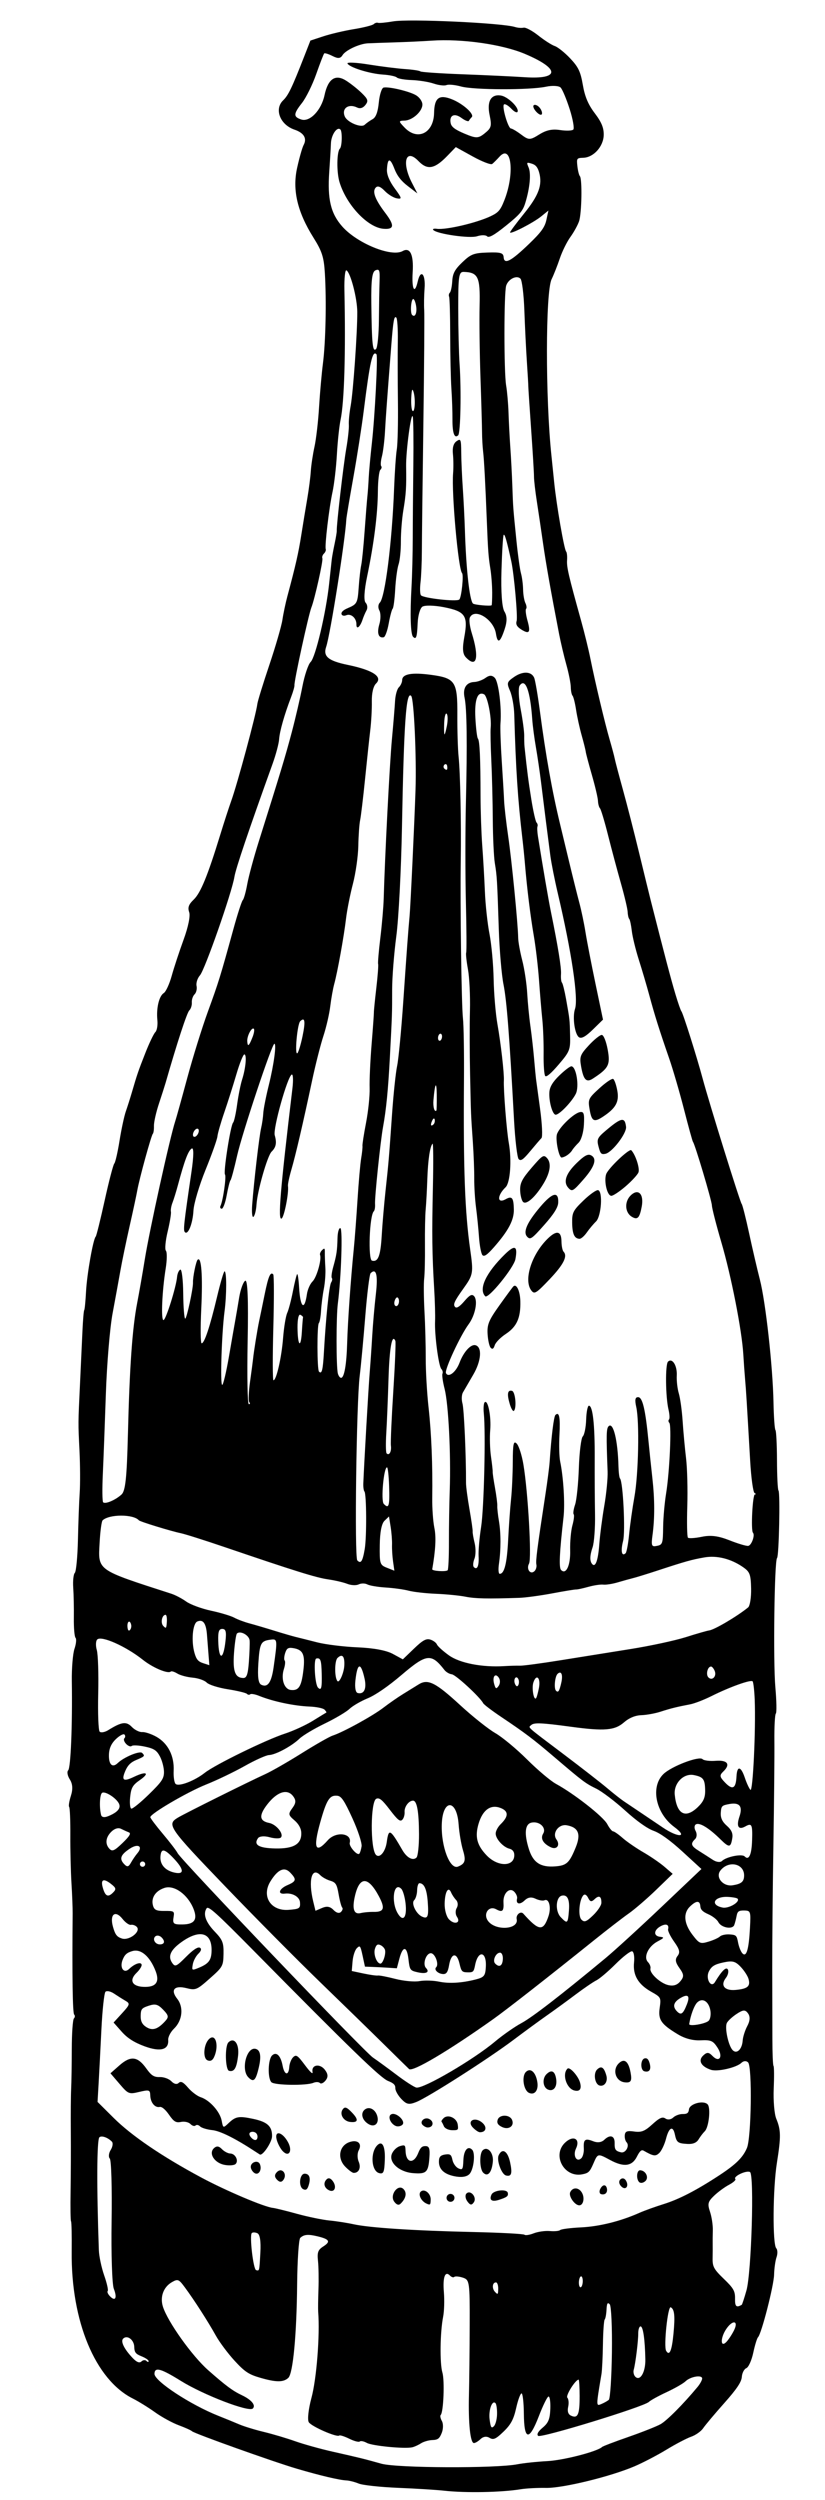 <?xml version="1.0" encoding="UTF-8" standalone="no"?>
<svg
   xmlns:dc="http://purl.org/dc/elements/1.1/"
   xmlns:cc="http://creativecommons.org/ns#"
   xmlns:rdf="http://www.w3.org/1999/02/22-rdf-syntax-ns#"
   xmlns:svg="http://www.w3.org/2000/svg"
   xmlns="http://www.w3.org/2000/svg"
   id="svg5932"
   version="1.1"
   viewBox="0 0 110 333"
   height="333mm"
   width="110mm">
  <defs
     id="defs5926" />
  <g
     transform="translate(-158.061,7.313)"
     id="layer1">
    <path
       id="path6555"
       d="m 250.215,317.25 c -0.603,0.213 -2.083,0.987 -3.289,1.722 -1.206,0.734 -3.122,1.733 -4.26,2.219 -3.221,1.376 -9.567,2.922 -11.808,2.877 -1.116,-0.022 -2.643,0.059 -3.393,0.182 -2.554,0.417 -7.335,0.507 -10.165,0.192 -1.014,-0.113 -3.78,-0.285 -6.147,-0.382 -2.367,-0.097 -4.734,-0.353 -5.26,-0.568 -0.526,-0.215 -1.266,-0.404 -1.645,-0.42 -0.922,-0.038 -3.489,-0.643 -6.576,-1.55 -3.147,-0.925 -13.72,-4.698 -14.01,-5 -0.118,-0.122 -0.912,-0.481 -1.766,-0.797 -0.854,-0.316 -2.274,-1.092 -3.156,-1.724 -0.882,-0.632 -2.219,-1.459 -2.971,-1.836 -5.004,-2.513 -8.246,-10.294 -8.149,-19.564 0.022,-2.146 -0.017,-3.96 -0.086,-4.033 -0.07,-0.072 -0.098,-1.876 -0.062,-4.007 0.036,-2.132 0.05,-5.723 0.031,-7.981 -0.019,-2.258 0.001,-4.795 0.044,-5.639 0.043,-0.843 0.081,-3.244 0.085,-5.334 0.004,-2.09 0.131,-3.921 0.284,-4.068 0.151,-0.149 0.167,-0.383 0.031,-0.524 -0.203,-0.21 -0.275,-5.123 -0.199,-13.461 0.006,-0.707 -0.065,-2.534 -0.159,-4.059 -0.094,-1.525 -0.161,-4.388 -0.149,-6.361 0.012,-1.973 -0.06,-3.672 -0.159,-3.775 -0.1,-0.103 0.007,-0.77 0.235,-1.483 0.28,-0.871 0.232,-1.583 -0.146,-2.174 -0.309,-0.483 -0.408,-1.027 -0.22,-1.208 0.342,-0.331 0.575,-5.971 0.487,-11.858 -0.026,-1.733 0.134,-3.685 0.356,-4.337 0.221,-0.652 0.285,-1.307 0.142,-1.456 -0.145,-0.147 -0.246,-1.343 -0.228,-2.653 0.018,-1.31 -0.019,-3.123 -0.082,-4.028 -0.063,-0.905 0.032,-1.791 0.211,-1.97 0.18,-0.177 0.367,-2.181 0.418,-4.451 0.05,-2.27 0.155,-5.07 0.234,-6.222 0.078,-1.152 0.066,-3.66 -0.027,-5.573 -0.187,-3.858 -0.191,-3.484 0.077,-9.129 0.106,-2.237 0.247,-5.292 0.314,-6.789 0.066,-1.497 0.173,-2.772 0.238,-2.834 0.066,-0.061 0.174,-1.185 0.244,-2.496 0.122,-2.301 0.948,-6.974 1.291,-7.303 0.092,-0.088 0.63,-2.259 1.195,-4.822 0.565,-2.564 1.141,-4.77 1.279,-4.903 0.137,-0.134 0.452,-1.497 0.698,-3.032 0.246,-1.535 0.624,-3.294 0.839,-3.91 0.215,-0.616 0.577,-1.754 0.804,-2.529 0.714,-2.442 0.839,-2.807 1.804,-5.264 0.518,-1.32 1.118,-2.569 1.332,-2.776 0.214,-0.207 0.335,-0.924 0.268,-1.594 -0.16,-1.598 0.224,-3.213 0.857,-3.608 0.278,-0.174 0.753,-1.205 1.054,-2.291 0.301,-1.086 1.014,-3.252 1.584,-4.813 0.623,-1.708 0.921,-3.167 0.748,-3.663 -0.219,-0.627 -0.074,-1.031 0.607,-1.685 0.918,-0.883 1.853,-3.163 3.515,-8.57 0.521,-1.697 1.189,-3.751 1.482,-4.565 0.821,-2.273 3.322,-11.55 3.482,-12.916 0.044,-0.374 0.765,-2.716 1.602,-5.203 0.837,-2.488 1.622,-5.195 1.743,-6.016 0.121,-0.821 0.42,-2.236 0.664,-3.144 1.098,-4.09 1.469,-5.721 1.852,-8.147 0.226,-1.429 0.583,-3.602 0.795,-4.829 0.211,-1.227 0.424,-2.876 0.473,-3.664 0.049,-0.789 0.27,-2.257 0.491,-3.263 0.221,-1.006 0.494,-3.355 0.606,-5.221 0.112,-1.866 0.346,-4.504 0.52,-5.862 0.365,-2.849 0.482,-8.351 0.257,-12.042 -0.13,-2.131 -0.379,-2.906 -1.517,-4.718 -2.141,-3.41 -2.831,-6.334 -2.188,-9.268 0.297,-1.353 0.689,-2.735 0.872,-3.072 0.48,-0.885 0.043,-1.62 -1.217,-2.048 -1.919,-0.652 -2.728,-2.733 -1.516,-3.9 0.698,-0.672 1.18,-1.675 2.817,-5.862 l 0.822,-2.103 1.743,-0.573 c 0.959,-0.315 2.791,-0.744 4.071,-0.952 1.28,-0.208 2.462,-0.507 2.625,-0.664 0.163,-0.157 0.418,-0.236 0.565,-0.176 0.148,0.06 1.054,-0.026 2.015,-0.19 2.139,-0.367 14.543,0.204 16.268,0.749 0.353,0.111 0.866,0.151 1.14,0.088 0.275,-0.063 1.158,0.408 1.964,1.047 0.806,0.639 1.794,1.27 2.195,1.403 0.401,0.133 1.323,0.87 2.049,1.638 1.095,1.159 1.383,1.762 1.691,3.549 0.268,1.553 0.71,2.6 1.589,3.76 0.9,1.187 1.212,1.942 1.194,2.891 -0.029,1.53 -1.347,2.999 -2.728,3.041 -0.864,0.026 -0.9,0.079 -0.784,1.122 0.067,0.602 0.216,1.197 0.331,1.323 0.33,0.36 0.249,4.964 -0.106,6.007 -0.176,0.517 -0.697,1.463 -1.16,2.102 -0.462,0.639 -1.097,1.926 -1.41,2.859 -0.314,0.933 -0.805,2.177 -1.092,2.763 -0.82,1.674 -0.833,15.879 -0.021,23.511 0.065,0.611 0.23,2.215 0.366,3.565 0.302,2.992 1.328,8.922 1.591,9.195 0.105,0.109 0.161,0.629 0.125,1.156 -0.064,0.924 0.194,2.03 1.889,8.121 0.433,1.554 0.979,3.782 1.214,4.952 0.634,3.153 1.942,8.653 2.577,10.83 0.306,1.052 0.61,2.191 0.676,2.532 0.065,0.341 0.553,2.186 1.083,4.099 0.53,1.913 1.505,5.712 2.166,8.442 0.661,2.73 1.359,5.583 1.551,6.341 1.952,7.673 2.666,10.382 3.296,12.496 0.343,1.151 0.701,2.176 0.795,2.278 0.211,0.227 2.039,6.007 2.824,8.927 0.902,3.358 4.998,16.506 5.211,16.727 0.105,0.109 0.551,1.869 0.992,3.91 0.44,2.041 1.085,4.814 1.433,6.161 0.769,2.982 1.723,11.567 1.816,16.34 0.037,1.928 0.155,3.595 0.26,3.705 0.106,0.11 0.198,1.923 0.206,4.029 0.007,2.106 0.096,3.915 0.197,4.019 0.248,0.257 0.07,8.747 -0.188,8.996 -0.354,0.342 -0.53,13.799 -0.225,17.23 0.16,1.798 0.188,3.369 0.062,3.49 -0.125,0.122 -0.212,1.78 -0.192,3.686 0.02,1.906 -0.04,8.194 -0.134,13.973 -0.094,5.779 -0.162,13.137 -0.152,16.351 0.01,3.214 0.019,7.401 0.019,9.304 -6e-5,1.903 0.067,3.53 0.15,3.616 0.082,0.086 0.094,1.45 0.027,3.031 -0.068,1.582 0.084,3.379 0.337,3.995 0.632,1.538 0.644,2.373 0.085,5.905 -0.539,3.409 -0.593,10.831 -0.082,11.362 0.18,0.189 0.198,0.721 0.037,1.183 -0.161,0.462 -0.308,1.511 -0.328,2.33 -0.035,1.48 -1.685,7.894 -2.144,8.336 -0.131,0.128 -0.417,1.055 -0.632,2.061 -0.219,1.021 -0.628,1.93 -0.926,2.056 -0.294,0.124 -0.563,0.646 -0.599,1.16 -0.047,0.686 -0.673,1.618 -2.357,3.51 -1.261,1.417 -2.518,2.913 -2.795,3.325 -0.277,0.412 -0.996,0.923 -1.6,1.136 z m 0.842,-6.615 c 0.34,-0.409 0.621,-0.918 0.625,-1.131 0.01,-0.534 -1.551,-0.276 -2.22,0.367 -0.301,0.29 -1.432,0.938 -2.514,1.44 -1.082,0.502 -2.149,1.089 -2.371,1.304 -0.675,0.65 -14.415,4.859 -14.765,4.522 -0.216,-0.208 -0.007,-0.582 0.62,-1.108 0.758,-0.637 0.957,-1.14 1.006,-2.537 0.033,-0.958 -0.085,-1.673 -0.262,-1.589 -0.178,0.085 -0.745,1.25 -1.26,2.59 -1.299,3.376 -1.976,3.276 -2.007,-0.296 -0.013,-1.491 -0.151,-2.714 -0.306,-2.717 -0.155,-0.003 -0.478,0.871 -0.717,1.942 -0.339,1.519 -0.71,2.212 -1.686,3.151 -1.037,0.998 -1.357,1.139 -1.873,0.824 -0.386,-0.236 -0.836,-0.175 -1.186,0.162 -0.31,0.298 -0.712,0.539 -0.894,0.536 -0.481,-0.009 -0.755,-2.653 -0.661,-6.397 0.045,-1.801 0.09,-5.988 0.1,-9.304 0.017,-5.785 -0.02,-6.042 -0.912,-6.331 -0.512,-0.166 -1.025,-0.21 -1.141,-0.098 -0.115,0.112 -0.376,0.032 -0.578,-0.178 -0.651,-0.677 -0.977,0.212 -0.81,2.21 0.089,1.072 0.044,2.547 -0.1,3.277 -0.405,2.051 -0.461,6.209 -0.099,7.427 0.318,1.069 0.149,5.294 -0.227,5.656 -0.104,0.1 -0.03,0.465 0.164,0.81 0.194,0.346 0.185,1.05 -0.018,1.564 -0.308,0.777 -0.521,0.94 -1.259,0.963 -0.488,0.015 -1.175,0.214 -1.525,0.441 -0.351,0.227 -0.877,0.465 -1.169,0.528 -1.042,0.224 -5.32,-0.193 -6.035,-0.587 -0.4,-0.221 -0.827,-0.306 -0.948,-0.189 -0.121,0.117 -0.751,-0.049 -1.398,-0.368 -0.648,-0.319 -1.25,-0.511 -1.338,-0.426 -0.295,0.284 -3.685,-1.195 -4.058,-1.77 -0.207,-0.318 -0.051,-1.749 0.354,-3.252 0.685,-2.542 1.14,-8.352 0.897,-11.447 -0.027,-0.337 -0.01,-1.693 0.037,-3.014 0.047,-1.321 0.018,-3.022 -0.064,-3.779 -0.123,-1.136 0.002,-1.474 0.714,-1.929 0.999,-0.638 0.824,-0.954 -0.735,-1.333 -1.293,-0.314 -1.849,-0.267 -2.343,0.198 -0.198,0.186 -0.385,2.968 -0.416,6.181 -0.065,6.758 -0.549,11.882 -1.177,12.465 -0.648,0.6 -1.598,0.601 -3.685,0.003 -1.583,-0.453 -2.115,-0.803 -3.477,-2.284 -0.885,-0.962 -2.008,-2.466 -2.496,-3.342 -1.051,-1.886 -2.882,-4.734 -4.122,-6.412 -0.829,-1.121 -0.945,-1.169 -1.74,-0.714 -1.124,0.644 -1.608,1.954 -1.202,3.253 0.628,2.008 3.883,6.573 6.043,8.477 2.346,2.067 3.274,2.755 4.495,3.332 1.282,0.606 1.888,1.347 1.447,1.77 -0.532,0.512 -6.574,-1.809 -9.593,-3.684 -2.684,-1.667 -3.496,-1.883 -3.514,-0.935 -0.018,0.957 4.804,4.119 8.532,5.596 0.892,0.353 2.138,0.863 2.768,1.133 0.63,0.27 2.106,0.722 3.28,1.005 1.174,0.283 3.054,0.841 4.179,1.239 1.125,0.399 3.35,1.019 4.944,1.379 3.774,0.852 4.118,0.937 6.558,1.617 2.094,0.583 15.271,0.636 18.144,0.072 0.793,-0.155 2.593,-0.345 4.001,-0.421 2.168,-0.117 6.647,-1.277 7.278,-1.884 0.104,-0.101 1.684,-0.702 3.51,-1.337 1.826,-0.635 3.755,-1.399 4.286,-1.698 0.847,-0.477 3.032,-2.674 4.918,-4.944 z m 4.856,-7.522 c 0.681,-1.343 -0.164,-1.492 -1.037,-0.183 -0.761,1.141 -0.768,2.471 -0.009,1.74 0.276,-0.265 0.747,-0.966 1.046,-1.557 z m 1.672,-5.332 c 0.67,-2.362 1.063,-15.478 0.473,-15.787 -0.493,-0.259 -2.279,0.592 -1.953,0.931 0.114,0.117 -0.267,0.465 -0.846,0.771 -0.579,0.306 -1.476,0.965 -1.995,1.464 -0.816,0.785 -0.888,1.071 -0.536,2.123 0.224,0.669 0.393,1.773 0.375,2.454 -0.017,0.681 -0.026,1.529 -0.018,1.884 0.008,0.355 0.004,1.207 -0.009,1.893 -0.02,1.087 0.174,1.437 1.495,2.71 1.303,1.255 1.515,1.63 1.495,2.649 -0.02,1.044 0.177,1.221 0.896,0.804 0.056,-0.033 0.336,-0.886 0.622,-1.897 z m -9.725,5.733 c 0.225,-2.373 0.133,-3.244 -0.369,-3.503 -0.389,-0.201 -0.959,5.211 -0.611,5.798 0.443,0.748 0.762,4.8e-4 0.98,-2.295 z m -3.753,3.437 c -0.053,-2.685 -0.3,-4.39 -0.638,-4.396 -0.172,-0.003 -0.311,0.417 -0.309,0.934 0.004,1.035 -0.366,4.009 -0.604,4.854 -0.083,0.295 0.008,0.703 0.203,0.906 0.644,0.668 1.381,-0.589 1.348,-2.297 z m -4.458,-0.928 c 0.045,-3.315 -0.086,-6.202 -0.291,-6.414 -0.288,-0.299 -0.385,-0.133 -0.429,0.732 -0.031,0.615 -0.141,1.2 -0.243,1.299 -0.102,0.099 -0.208,1.578 -0.234,3.286 -0.026,1.708 -0.113,3.5 -0.194,3.981 -0.727,4.324 -0.727,4.283 -0.025,3.992 0.369,-0.153 0.82,-0.406 1.003,-0.563 0.182,-0.157 0.368,-2.997 0.413,-6.312 z m -4.302,5.868 c -0.003,-1.241 -0.065,-2.252 -0.139,-2.245 -0.449,0.04 -1.758,2.14 -1.501,2.407 0.17,0.178 0.221,0.727 0.11,1.222 -0.131,0.59 -0.002,0.992 0.374,1.168 0.908,0.425 1.16,-0.131 1.154,-2.551 z m -11.012,2.355 c 0.013,-0.673 -0.081,-1.333 -0.209,-1.466 -0.446,-0.465 -0.945,0.934 -0.78,2.193 0.137,1.048 0.235,1.202 0.565,0.884 0.22,-0.212 0.411,-0.936 0.424,-1.61 z m 33.318,-35.453 c 0.587,-1.392 0.716,-10.814 0.155,-11.396 -0.237,-0.244 -0.608,-0.222 -0.897,0.057 -0.657,0.632 -3.174,1.21 -4.043,0.929 -1.308,-0.424 -1.76,-1.221 -1.068,-1.886 0.508,-0.489 0.758,-0.485 1.247,0.024 0.943,0.979 1.472,0.107 0.673,-1.109 -0.598,-0.912 -0.863,-1.024 -2.256,-0.961 -1.027,0.046 -2.082,-0.232 -3.022,-0.799 -2.243,-1.354 -2.646,-1.939 -2.424,-3.51 0.196,-1.388 0.177,-1.425 -1.134,-2.164 -1.742,-0.982 -2.461,-2.215 -2.283,-3.908 0.08,-0.754 -0.036,-1.418 -0.257,-1.475 -0.221,-0.057 -1.21,0.705 -2.198,1.692 -0.988,0.987 -2.141,1.966 -2.563,2.174 -0.422,0.208 -1.686,1.07 -2.809,1.915 -1.123,0.845 -2.832,2.088 -3.797,2.764 -0.965,0.676 -2.97,2.141 -4.454,3.257 -3.359,2.526 -11.417,7.669 -12.966,8.276 -0.979,0.383 -1.281,0.322 -1.975,-0.399 -0.45,-0.469 -0.815,-1.115 -0.808,-1.437 0.009,-0.448 -0.222,-0.677 -0.98,-0.978 -1.001,-0.396 -5.005,-4.274 -17.954,-17.387 -4.93,-4.992 -5.997,-5.953 -6.229,-5.606 -0.509,0.761 -0.13,1.846 1.086,3.11 1.04,1.081 1.196,1.476 1.168,2.947 -0.032,1.642 -0.094,1.753 -1.842,3.3 -1.715,1.518 -1.877,1.584 -3.101,1.277 -1.62,-0.406 -2.172,0.234 -1.229,1.425 0.884,1.116 0.69,2.894 -0.434,3.975 -0.453,0.436 -0.801,1.112 -0.772,1.501 0.097,1.314 -1.034,1.622 -3.134,0.853 -1.391,-0.51 -2.301,-1.089 -3.063,-1.948 l -1.084,-1.223 1.139,-1.247 c 1.045,-1.144 1.082,-1.281 0.444,-1.651 -0.382,-0.222 -1.066,-0.652 -1.52,-0.956 -0.454,-0.304 -0.968,-0.415 -1.142,-0.248 -0.175,0.166 -0.421,2.458 -0.548,5.09 -0.128,2.632 -0.295,5.865 -0.372,7.184 l -0.14,2.398 2.153,2.138 c 2.388,2.371 6.405,5.103 11.63,7.909 3.29,1.767 8.455,3.958 9.594,4.071 0.297,0.029 1.739,0.383 3.204,0.786 1.465,0.403 3.413,0.804 4.328,0.892 0.915,0.087 2.368,0.313 3.228,0.501 2.155,0.472 8.081,0.857 15.956,1.035 3.648,0.083 6.724,0.246 6.836,0.362 0.113,0.116 0.665,0.031 1.228,-0.19 0.564,-0.221 1.534,-0.356 2.155,-0.301 0.622,0.055 1.239,-0.004 1.371,-0.132 0.131,-0.129 1.387,-0.288 2.787,-0.357 2.456,-0.121 5.258,-0.818 7.769,-1.934 0.66,-0.294 2.132,-0.824 3.271,-1.179 2.028,-0.632 4.353,-1.834 7.357,-3.802 2.246,-1.471 3.185,-2.396 3.717,-3.658 z m -7.945,-0.541 c -1.269,-0.069 -1.439,-0.199 -1.665,-1.269 -0.255,-1.211 -0.786,-0.953 -1.177,0.572 -0.194,0.756 -0.6,1.612 -0.902,1.903 -0.497,0.477 -0.778,0.437 -2.081,-0.305 -0.293,-0.167 -0.516,0.031 -0.91,0.809 -0.644,1.27 -1.742,1.41 -3.53,0.449 -1.697,-0.912 -1.668,-0.918 -2.264,0.457 -0.483,1.115 -0.649,1.273 -1.504,1.435 -2.401,0.452 -4.024,-2.535 -2.286,-4.208 1.101,-1.059 2.09,-0.538 1.47,0.775 -0.446,0.944 0.082,1.893 0.715,1.284 0.211,-0.203 0.359,-0.787 0.33,-1.297 -0.071,-1.213 0.164,-1.393 1.254,-0.961 0.578,0.229 1.109,0.157 1.481,-0.201 0.765,-0.737 1.393,-0.54 1.374,0.43 -0.017,0.882 0.107,1.064 0.846,1.245 0.619,0.151 1.191,-0.876 0.746,-1.339 -0.17,-0.178 -0.279,-0.61 -0.24,-0.96 0.057,-0.504 0.318,-0.603 1.256,-0.472 0.965,0.134 1.414,-0.045 2.422,-0.963 0.953,-0.869 1.355,-1.045 1.749,-0.766 0.283,0.2 0.739,0.143 1.02,-0.127 0.28,-0.268 0.852,-0.483 1.273,-0.474 0.588,0.011 0.782,-0.132 0.837,-0.618 0.085,-0.754 1.929,-1.251 2.487,-0.671 0.442,0.457 0.166,3.053 -0.38,3.587 -0.232,0.227 -0.603,0.713 -0.824,1.08 -0.273,0.452 -0.754,0.648 -1.497,0.607 z m -6.433,5.077 c -0.415,-0.431 -0.321,-1.575 0.129,-1.567 0.741,0.014 1.211,0.952 0.717,1.427 -0.28,0.268 -0.66,0.332 -0.845,0.139 z m -2.391,0.568 c -0.3,-0.312 -0.346,-0.687 -0.11,-0.914 0.236,-0.228 0.533,-0.179 0.726,0.118 0.49,0.757 -0.02,1.416 -0.616,0.796 z m -2.663,1.05 c -0.222,-0.057 -0.288,-0.351 -0.147,-0.654 0.307,-0.655 0.776,-0.71 0.907,-0.107 0.117,0.545 -0.233,0.895 -0.76,0.759 z m -2.929,1.483 c -0.608,-0.012 -1.447,-1.226 -1.204,-1.744 0.345,-0.737 1.212,-0.656 1.61,0.15 0.342,0.694 0.11,1.604 -0.406,1.594 z m 8.696,-17.848 c -0.574,-0.147 -0.545,-1.603 0.034,-1.728 0.313,-0.067 0.508,0.125 0.657,0.649 0.235,0.835 -0.029,1.247 -0.69,1.077 z m -2.635,1.465 c -1.212,-0.136 -1.685,-1.667 -0.784,-2.534 0.732,-0.704 1.285,-0.278 1.564,1.205 0.217,1.155 0.06,1.423 -0.78,1.329 z m -16.734,15.645 c -0.974,0.319 -1.37,0.048 -1.021,-0.698 0.276,-0.589 2.049,-0.778 2.167,-0.231 0.094,0.435 -0.087,0.582 -1.146,0.929 z m 0.904,-3.239 c -0.596,-0.153 -1.277,-2.037 -0.973,-2.687 0.478,-1.019 1.197,-0.581 1.523,0.928 0.323,1.498 0.183,1.948 -0.55,1.76 z m 12.488,-11.978 c -0.644,-0.165 -0.871,-1.62 -0.333,-2.138 0.558,-0.537 0.919,-0.301 1.231,0.806 0.224,0.795 -0.25,1.498 -0.898,1.332 z m -17.643,15.42 c -0.268,-0.372 -0.316,-0.841 -0.107,-1.043 0.551,-0.531 1.43,0.534 0.974,1.181 -0.294,0.417 -0.488,0.386 -0.867,-0.138 z m 14.274,-14.759 c -1.059,-0.264 -1.665,-2.192 -0.915,-2.914 0.293,-0.282 1.422,0.968 1.671,1.851 0.242,0.858 -0.032,1.243 -0.756,1.062 z m -12.163,10.934 c -0.476,-0.495 -0.517,-2.525 -0.06,-2.966 0.637,-0.613 1.468,0.314 1.355,1.51 -0.139,1.467 -0.689,2.086 -1.296,1.456 z m -4.731,3.733 c -0.202,-0.209 -0.195,-0.546 0.014,-0.748 0.209,-0.202 0.546,-0.195 0.748,0.014 0.202,0.209 0.195,0.546 -0.014,0.748 -0.209,0.202 -0.546,0.195 -0.748,-0.014 z m 0.865,-3.254 c -1.468,-0.308 -2.143,-1.045 -2.014,-2.198 0.048,-0.425 0.282,-0.618 0.84,-0.694 0.657,-0.09 0.8,0.02 0.949,0.727 0.096,0.458 0.451,0.961 0.789,1.119 0.554,0.26 0.618,0.152 0.67,-1.123 0.053,-1.307 0.605,-1.941 1.175,-1.349 0.458,0.478 0.192,2.702 -0.391,3.259 -0.38,0.363 -1.088,0.454 -2.019,0.259 z m 12.479,-11.552 c -0.664,-0.311 -0.753,-1.473 -0.155,-2.047 0.663,-0.639 1.113,-0.41 1.279,0.648 0.167,1.069 -0.378,1.748 -1.123,1.399 z m -16.194,15.187 c -0.695,-0.326 -1.117,-1.215 -0.745,-1.573 0.479,-0.46 1.35,0.221 1.334,1.044 -0.014,0.732 -0.063,0.776 -0.589,0.529 z m 10.109,-10.182 c -0.55,-0.262 -0.718,-0.528 -0.598,-0.946 0.216,-0.752 1.609,-0.754 1.927,-0.003 0.341,0.807 -0.446,1.37 -1.328,0.949 z m 3.583,-4.554 c -0.731,-0.343 -1.001,-2.215 -0.402,-2.791 0.613,-0.59 1.312,0.039 1.52,1.366 0.17,1.09 -0.368,1.777 -1.118,1.425 z m -6.551,5.247 c -0.183,-0.003 -0.597,-0.282 -0.921,-0.618 -0.854,-0.888 0.228,-1.494 1.214,-0.68 0.719,0.593 0.556,1.314 -0.293,1.298 z m -11.422,9.237 c -0.638,-0.884 0.522,-2.418 1.253,-1.658 0.476,0.495 0.319,1.247 -0.406,1.944 -0.246,0.239 -0.541,0.138 -0.847,-0.286 z m 2.49,-3.793 c -1.89,-0.16 -3.301,-1.503 -2.765,-2.633 0.212,-0.446 0.657,-0.852 1.065,-0.97 0.642,-0.187 0.703,-0.134 0.727,0.628 0.05,1.638 1.088,1.821 1.691,0.298 0.29,-0.732 0.506,-0.934 0.986,-0.922 0.486,0.013 0.591,0.339 0.501,1.56 -0.142,1.943 -0.409,2.191 -2.205,2.039 z m 5.221,-5.717 c -0.477,-0.009 -0.964,-0.244 -1.081,-0.522 -0.118,-0.278 -0.26,-0.553 -0.316,-0.612 -0.056,-0.059 0.065,-0.268 0.27,-0.465 0.591,-0.569 1.772,-0.034 1.893,0.858 0.097,0.72 0.059,0.757 -0.765,0.741 z m -9.708,5.72 c -1.062,-0.272 -1.216,-2.788 -0.228,-3.738 0.64,-0.617 1.04,0.158 0.98,1.899 -0.06,1.724 -0.168,1.989 -0.752,1.839 z m 6.445,-6.08 c -0.183,-0.003 -0.479,-0.159 -0.659,-0.345 -0.433,-0.45 0.251,-1.082 0.862,-0.796 0.72,0.338 0.575,1.156 -0.203,1.141 z m -9.847,6.048 c -0.183,-0.003 -0.697,-0.385 -1.142,-0.848 -1.075,-1.117 -0.787,-2.771 0.567,-3.248 1.095,-0.386 1.742,0.181 1.247,1.092 -0.2,0.368 -0.202,1.046 -0.006,1.507 0.343,0.806 0.03,1.51 -0.666,1.496 z m -3.277,2.32 c -0.669,-0.314 -0.819,-0.99 -0.325,-1.465 0.248,-0.242 0.541,-0.149 0.834,0.261 0.546,0.765 0.217,1.545 -0.509,1.205 z m 8.852,-8.583 c -0.714,-0.334 -1.065,-1.301 -0.561,-1.544 0.657,-0.317 1.972,0.921 1.48,1.394 -0.223,0.215 -0.637,0.282 -0.919,0.15 z m -12.292,8.439 c -0.678,-0.318 -0.51,-2.083 0.197,-2.069 0.636,0.012 0.824,0.604 0.505,1.59 -0.167,0.515 -0.354,0.643 -0.702,0.48 z m 8.759,-8.642 c -0.858,-0.466 -1.166,-1.394 -0.633,-1.907 0.581,-0.56 1.47,-0.146 1.739,0.81 0.266,0.943 -0.32,1.524 -1.106,1.097 z m -2.513,-0.32 c -0.887,-0.1 -1.446,-1.029 -1.001,-1.661 0.288,-0.408 0.536,-0.328 1.234,0.398 0.928,0.964 0.85,1.385 -0.234,1.263 z m -9.757,7.688 c -0.349,-0.365 -0.344,-0.684 0.02,-1.034 0.651,-0.627 1.387,0.286 0.847,1.051 -0.249,0.352 -0.517,0.347 -0.867,-0.017 z m 0.75,-3.818 c -0.297,-0.32 -0.649,-0.987 -0.781,-1.484 -0.349,-1.315 0.733,-1.096 1.5,0.303 0.653,1.191 0.115,2.075 -0.718,1.181 z m -3.678,2.975 c -0.24,-0.113 -0.488,-0.443 -0.551,-0.734 -0.152,-0.703 0.927,-1.14 1.203,-0.487 0.295,0.697 -0.118,1.471 -0.652,1.22 z m 0.647,-2.506 c -0.044,-0.024 -0.284,-0.179 -0.534,-0.343 -2.685,-1.769 -4.725,-2.792 -5.797,-2.905 -0.713,-0.075 -1.453,-0.3 -1.644,-0.499 -0.191,-0.199 -0.463,-0.252 -0.602,-0.117 -0.139,0.136 -0.448,0.043 -0.685,-0.203 -0.238,-0.245 -0.798,-0.37 -1.248,-0.275 -0.675,0.142 -0.956,-0.026 -1.605,-0.96 -0.487,-0.701 -0.958,-1.095 -1.236,-1.035 -0.639,0.138 -1.234,-0.585 -1.263,-1.533 -0.023,-0.743 -0.144,-0.782 -1.458,-0.471 -1.388,0.33 -1.47,0.297 -2.641,-1.069 l -1.208,-1.409 1.185,-1.045 c 1.506,-1.327 2.432,-1.225 3.591,0.397 0.683,0.956 1.026,1.174 1.81,1.149 0.532,-0.016 1.225,0.239 1.541,0.566 0.353,0.368 0.724,0.451 0.965,0.219 0.293,-0.282 0.609,-0.123 1.254,0.629 0.474,0.554 1.237,1.127 1.696,1.274 1.185,0.381 2.562,1.922 2.787,3.12 0.189,1.004 0.205,1.009 0.924,0.325 0.939,-0.894 1.365,-0.967 3.281,-0.562 1.894,0.4 2.537,0.996 2.511,2.324 -0.015,0.788 -1.251,2.629 -1.625,2.421 z m -0.488,-2.835 c -0.179,-0.187 -0.515,-0.249 -0.746,-0.139 -0.249,0.119 -0.205,0.423 0.111,0.751 0.316,0.327 0.617,0.384 0.746,0.139 0.119,-0.226 0.069,-0.564 -0.11,-0.751 z m 8.496,-6.689 c -0.15,-0.152 -0.538,-0.166 -0.866,-0.028 -0.943,0.398 -5.202,0.337 -5.604,-0.081 -0.52,-0.54 -0.456,-3.036 0.091,-3.562 0.573,-0.551 1.151,0.013 1.407,1.371 0.237,1.261 0.8,1.373 0.883,0.176 0.033,-0.479 0.266,-1.069 0.518,-1.311 0.403,-0.389 0.59,-0.264 1.576,1.054 0.709,0.948 1.079,1.282 1.011,0.914 -0.179,-0.972 0.973,-1.177 1.648,-0.293 0.425,0.558 0.454,0.957 0.1,1.41 -0.272,0.347 -0.615,0.506 -0.763,0.352 z m -12.678,10.912 c -1.361,-0.241 -2.2,-1.509 -1.466,-2.216 0.355,-0.343 0.668,-0.313 1.066,0.1 0.31,0.321 0.817,0.59 1.128,0.595 0.682,0.013 1.158,0.981 0.693,1.407 -0.183,0.168 -0.823,0.219 -1.421,0.113 z m 3.123,-11.684 c -1.003,-1.043 -0.207,-4.084 0.989,-3.777 0.626,0.161 0.767,0.976 0.424,2.451 -0.418,1.795 -0.703,2.063 -1.413,1.326 z m -2.558,-0.851 c -0.511,-0.131 -0.583,-3.314 -0.085,-3.793 0.767,-0.739 1.463,0.208 1.289,1.754 -0.188,1.669 -0.511,2.216 -1.204,2.038 z m -2.892,-1.407 c -0.629,-0.295 -0.495,-2.117 0.206,-2.81 0.913,-0.9 1.398,0.96 0.644,2.469 -0.193,0.386 -0.495,0.507 -0.85,0.341 z m 50.046,29.267 c -0.028,-0.383 -0.163,-0.578 -0.305,-0.441 -0.139,0.136 -0.231,0.553 -0.204,0.93 0.028,0.383 0.163,0.578 0.305,0.441 0.139,-0.136 0.232,-0.553 0.204,-0.93 z m -11.563,0.319 c -0.491,-0.009 -0.572,0.808 -0.126,1.272 0.373,0.388 0.406,0.355 0.421,-0.423 0.009,-0.464 -0.123,-0.846 -0.295,-0.849 z M 257.085,264.483 c 0.034,-0.497 0.313,-1.371 0.618,-1.941 0.367,-0.685 0.4,-1.253 0.099,-1.671 -0.377,-0.523 -0.644,-0.511 -1.524,0.066 -0.587,0.385 -1.175,0.931 -1.307,1.214 -0.303,0.646 0.206,3.015 0.775,3.608 0.546,0.572 1.259,-0.107 1.339,-1.276 z m 0.783,-8.2 c -0.116,-0.41 -0.594,-1.143 -1.062,-1.63 -0.716,-0.743 -1.088,-0.835 -2.318,-0.569 -1.155,0.249 -1.559,0.503 -1.909,1.196 -0.478,0.949 0.282,2.283 0.807,1.416 0.935,-1.544 1.519,-2.103 1.732,-1.659 0.122,0.255 0.003,0.746 -0.265,1.092 -0.782,1.01 -0.191,1.746 1.291,1.611 1.6,-0.146 1.998,-0.483 1.723,-1.457 z m -5.096,4.163 c -0.227,-1.204 -1.058,-1.7 -1.744,-1.041 -0.4,0.383 -0.895,1.714 -1.072,2.876 -0.054,0.356 2.136,-0.005 2.586,-0.426 0.231,-0.217 0.335,-0.851 0.23,-1.409 z m 5.286,-10.989 c 0.118,-2.18 0.085,-2.279 -0.761,-2.297 -0.727,-0.015 -0.908,0.113 -1.021,0.72 -0.075,0.406 -0.217,0.952 -0.315,1.213 -0.239,0.636 -1.736,0.364 -2.12,-0.386 -0.168,-0.329 -0.767,-0.8 -1.331,-1.046 -0.755,-0.33 -1.036,-0.609 -1.069,-1.061 -0.059,-0.797 -0.534,-0.787 -1.382,0.029 -0.932,0.897 -0.809,2.277 0.338,3.774 0.9,1.175 1.036,1.233 2.131,0.907 0.643,-0.191 1.328,-0.501 1.523,-0.689 0.195,-0.187 0.776,-0.312 1.292,-0.276 0.873,0.06 0.95,0.135 1.132,1.097 0.107,0.568 0.367,1.212 0.579,1.431 0.534,0.554 0.849,-0.517 1.005,-3.417 z m -8.423,10.232 c 0.458,-1.156 0.181,-1.461 -0.809,-0.893 -0.959,0.55 -1.13,1.144 -0.514,1.784 0.547,0.57 0.816,0.389 1.323,-0.891 z m -0.978,-4.856 c -0.546,-0.758 -0.611,-1.163 -0.259,-1.614 0.373,-0.477 0.281,-0.87 -0.443,-1.888 -0.502,-0.707 -0.869,-1.456 -0.816,-1.664 0.165,-0.644 -0.273,-0.816 -1.017,-0.4 -0.919,0.515 -0.945,1.296 -0.046,1.397 0.593,0.067 0.548,0.147 -0.34,0.617 -1.243,0.658 -1.912,2.093 -1.281,2.749 0.241,0.248 0.389,0.633 0.333,0.854 -0.16,0.624 1.364,2.017 2.435,2.227 0.673,0.132 1.144,-0.03 1.563,-0.538 0.495,-0.6 0.472,-0.904 -0.13,-1.739 z m 7.741,-9.254 c -0.091,-0.097 -0.671,-0.2 -1.287,-0.231 -1.849,-0.093 -2.429,1.082 -0.702,1.421 0.833,0.163 2.393,-0.77 1.989,-1.19 z m 0.878,-3.056 c 0.031,-1.621 -2.072,-2.079 -3.159,-0.687 -0.702,0.899 0.348,2.165 1.63,1.965 1.16,-0.181 1.514,-0.477 1.529,-1.278 z m 1.064,-4.698 c 0.067,-2.144 -0.034,-2.349 -0.911,-1.859 -0.911,0.511 -1.219,-0.01 -0.776,-1.315 0.468,-1.378 0.013,-1.93 -1.374,-1.669 -0.982,0.185 -1.051,0.256 -1.114,1.162 -0.046,0.671 0.199,1.198 0.804,1.727 0.616,0.539 0.831,1.014 0.734,1.624 -0.208,1.309 -0.411,1.334 -1.572,0.193 -1.531,-1.505 -2.75,-2.258 -3.26,-2.015 -0.243,0.117 -0.273,0.511 -0.067,0.881 0.207,0.368 0.179,0.859 -0.061,1.09 -0.649,0.625 -0.55,0.922 0.536,1.598 0.541,0.337 1.356,0.859 1.812,1.161 0.475,0.314 1,0.384 1.23,0.163 0.591,-0.569 2.668,-0.985 3.031,-0.608 0.557,0.58 0.927,-0.219 0.986,-2.133 z m -9.268,1.502 c -1.633,-1.497 -2.986,-2.471 -3.861,-2.78 -0.852,-0.302 -2.249,-1.295 -3.803,-2.705 -1.351,-1.225 -3.086,-2.537 -3.855,-2.915 -1.464,-0.719 -1.732,-0.922 -5.662,-4.269 -2.745,-2.338 -3.79,-3.127 -6.987,-5.271 -1.237,-0.829 -2.325,-1.655 -2.418,-1.835 -0.423,-0.817 -3.652,-3.794 -4.18,-3.853 -0.324,-0.036 -0.767,-0.294 -0.984,-0.572 -1.763,-2.26 -2.377,-2.188 -5.738,0.673 -1.759,1.497 -3.459,2.667 -4.503,3.098 -0.923,0.381 -2.013,1.015 -2.423,1.41 -0.41,0.395 -1.897,1.274 -3.304,1.955 -1.407,0.681 -2.916,1.581 -3.353,2 -1.048,1.006 -3.185,2.156 -4.07,2.192 -0.389,0.016 -1.85,0.672 -3.248,1.459 -1.398,0.786 -3.705,1.893 -5.127,2.46 -2.506,0.999 -7.445,3.885 -7.454,4.355 -0.002,0.128 0.753,1.131 1.679,2.229 0.926,1.098 1.812,2.256 1.969,2.573 0.444,0.896 24.86,26.419 26.036,27.216 0.575,0.389 2.007,1.435 3.182,2.323 1.176,0.888 2.356,1.643 2.624,1.678 1.006,0.131 7.603,-3.728 10.444,-6.11 1.052,-0.881 2.639,-1.992 3.527,-2.468 1.46,-0.782 5.223,-3.686 11.239,-8.671 1.198,-0.993 4.565,-4.069 7.481,-6.836 l 5.302,-5.03 z m -7.176,8.226 c -0.803,0.565 -2.827,2.125 -4.498,3.466 -6.337,5.084 -11.793,9.349 -13.584,10.619 -5.972,4.235 -10.749,7.065 -11.209,6.641 -0.158,-0.145 -1.643,-1.602 -3.301,-3.238 -1.658,-1.635 -5.527,-5.403 -8.597,-8.373 -3.07,-2.97 -8.741,-8.686 -12.602,-12.703 -7.619,-7.926 -7.849,-8.262 -6.305,-9.187 0.932,-0.559 9.325,-4.732 11.635,-5.785 0.842,-0.384 3.03,-1.637 4.862,-2.786 1.832,-1.148 3.682,-2.202 4.111,-2.342 1.405,-0.458 5.32,-2.606 6.759,-3.709 0.775,-0.594 1.964,-1.419 2.642,-1.833 0.678,-0.414 1.607,-0.988 2.064,-1.275 1.238,-0.776 2.249,-0.274 5.548,2.761 1.645,1.514 3.748,3.186 4.673,3.717 0.925,0.531 2.832,2.111 4.238,3.511 1.406,1.4 3.141,2.864 3.855,3.253 2.443,1.331 6.312,4.364 6.841,5.364 0.278,0.526 0.629,0.959 0.779,0.962 0.15,0.003 0.724,0.403 1.276,0.89 0.552,0.486 1.79,1.339 2.752,1.895 0.962,0.555 2.236,1.43 2.832,1.943 l 1.084,0.933 -2.197,2.125 c -1.209,1.168 -2.854,2.587 -3.657,3.152 z m -3.651,-1.403 c 0.017,-0.887 -0.314,-1.069 -0.905,-0.5 -0.41,0.394 -0.598,0.36 -0.853,-0.158 -0.199,-0.404 -0.444,-0.552 -0.624,-0.379 -0.562,0.541 -0.759,2.759 -0.288,3.248 0.394,0.409 0.655,0.316 1.566,-0.561 0.601,-0.578 1.098,-1.321 1.105,-1.65 z m -4.325,0.996 c 0.112,-1.458 -0.206,-2.125 -0.939,-1.966 -0.822,0.178 -0.925,2.069 -0.156,2.868 0.89,0.926 0.959,0.869 1.095,-0.901 z m -9.18,5.631 c -0.561,-0.011 -1.045,1.046 -0.662,1.444 0.545,0.565 0.966,0.338 1.028,-0.556 0.034,-0.489 -0.129,-0.884 -0.366,-0.889 z m 6.452,-4.864 c 0.392,-1.154 0.075,-2.406 -0.535,-2.115 -0.207,0.099 -0.744,0.006 -1.194,-0.207 -0.564,-0.267 -1.016,-0.195 -1.459,0.232 -0.647,0.623 -1.19,0.481 -0.999,-0.262 0.057,-0.221 -0.111,-0.624 -0.372,-0.895 -0.635,-0.66 -1.513,0.203 -1.442,1.417 0.068,1.173 -0.139,1.366 -0.977,0.912 -0.988,-0.536 -1.784,0.635 -1.07,1.574 1.016,1.336 4.107,1.121 3.808,-0.264 -0.125,-0.578 0.532,-1.119 0.883,-0.727 2.09,2.34 2.658,2.397 3.358,0.336 z m -8.351,6.709 c 0.103,-2.051 -1.039,-2.202 -1.433,-0.189 -0.177,0.902 -0.255,0.977 -1.001,0.963 -0.747,-0.014 -0.831,-0.106 -1.086,-1.184 -0.361,-1.525 -1.105,-1.403 -1.381,0.225 -0.151,0.893 -0.348,1.197 -0.768,1.189 -0.69,-0.013 -1.291,-0.584 -0.956,-0.908 0.406,-0.391 -0.147,-1.858 -0.704,-1.869 -0.647,-0.012 -1.137,1.464 -0.653,1.967 0.547,0.569 0.025,0.832 -1.128,0.569 -0.991,-0.226 -1.043,-0.301 -1.208,-1.731 -0.206,-1.79 -0.751,-1.821 -1.214,-0.069 l -0.336,1.273 -1.066,-0.071 c -0.586,-0.039 -1.543,-0.088 -2.126,-0.11 l -1.06,-0.039 -0.314,-1.454 c -0.292,-1.351 -0.346,-1.422 -0.772,-0.998 -0.251,0.252 -0.506,1.036 -0.565,1.745 l -0.107,1.289 1.575,0.333 c 0.866,0.183 1.724,0.304 1.908,0.268 0.183,-0.036 1.237,0.167 2.341,0.451 1.104,0.284 2.545,0.416 3.201,0.294 0.656,-0.122 1.835,-0.088 2.619,0.073 1.339,0.277 3.025,0.177 4.859,-0.288 1.158,-0.293 1.313,-0.488 1.375,-1.728 z m 11.985,-15.877 c 0.723,-1.767 0.356,-2.664 -1.2,-2.937 -1.085,-0.19 -1.983,1.043 -1.373,1.887 0.539,0.747 0.058,1.42 -0.745,1.044 -1.031,-0.483 -1.421,-1.172 -1.027,-1.816 0.475,-0.778 -0.488,-1.692 -1.548,-1.47 -0.883,0.185 -1.007,1.463 -0.345,3.554 0.563,1.778 1.555,2.425 3.495,2.277 1.53,-0.116 1.889,-0.448 2.743,-2.538 z m -15.867,8.079 c 0.2,-0.328 0.166,-0.802 -0.076,-1.054 -0.244,-0.251 -0.545,-0.706 -0.673,-1.009 -0.374,-0.886 -0.832,-0.097 -0.863,1.487 -0.016,0.832 0.234,1.73 0.582,2.092 0.735,0.764 1.618,0.48 1.06,-0.34 -0.217,-0.319 -0.231,-0.848 -0.03,-1.176 z m 7.668,-7.16 c -0.028,-0.372 -0.261,-0.64 -0.638,-0.733 -0.84,-0.206 -1.852,-1.325 -1.838,-2.033 0.006,-0.329 0.301,-0.881 0.656,-1.226 1.077,-1.05 1.082,-1.738 0.015,-2.161 -1.323,-0.524 -2.388,0.224 -2.943,2.065 -0.525,1.744 -0.236,2.887 1.075,4.25 1.544,1.605 3.797,1.506 3.674,-0.161 z m -17.225,12.772 c -0.051,-0.232 -0.321,-0.531 -0.603,-0.662 -0.387,-0.181 -0.568,-0.065 -0.745,0.48 -0.231,0.715 0.232,1.971 0.731,1.98 0.321,0.006 0.741,-1.22 0.617,-1.798 z m 5.692,-6.406 c -0.125,-1.709 -0.473,-2.496 -1.108,-2.508 -0.16,-0.003 -0.299,0.425 -0.309,0.95 -0.01,0.526 -0.188,1.119 -0.395,1.318 -0.421,0.405 0.249,1.809 1.041,2.18 0.777,0.364 0.915,0.017 0.771,-1.941 z m 4.696,-6.902 c -0.242,-0.796 -0.502,-2.341 -0.579,-3.433 -0.241,-3.423 -2.141,-3.419 -2.248,0.005 -0.092,2.964 1.093,6.044 2.16,5.614 0.962,-0.388 1.087,-0.797 0.666,-2.187 z m -7.656,7.067 c -0.096,-0.832 -0.347,-1.693 -0.557,-1.912 -1.01,-1.05 -1.419,1.676 -0.488,3.252 0.726,1.229 1.262,0.542 1.045,-1.34 z m -3.576,-0.97 c -1.405,-2.613 -2.54,-2.641 -3.153,-0.076 -0.428,1.788 -0.17,2.588 0.758,2.353 0.38,-0.096 1.153,-0.167 1.718,-0.157 1.399,0.024 1.559,-0.478 0.677,-2.119 z m 5.37,-8.255 c -0.013,-2.974 -0.272,-4.431 -0.788,-4.441 -0.567,-0.011 -1.186,0.817 -1.134,1.517 0.028,0.377 -0.113,0.843 -0.312,1.035 -0.293,0.282 -0.611,0.025 -1.654,-1.337 -1.036,-1.353 -1.393,-1.643 -1.806,-1.469 -0.778,0.329 -0.817,6.669 -0.045,7.471 0.49,0.508 1.258,-0.398 1.439,-1.697 0.26,-1.868 0.441,-1.775 2.077,1.053 0.599,1.036 1.408,1.469 1.886,1.009 0.193,-0.185 0.345,-1.599 0.338,-3.14 z m -10.24,9.8 c -0.117,-0.12 -0.33,-0.917 -0.477,-1.771 -0.23,-1.338 -0.384,-1.587 -1.121,-1.805 -0.47,-0.139 -1.066,-0.471 -1.324,-0.737 -1.138,-1.17 -1.631,0.671 -0.941,3.508 l 0.3,1.231 0.888,-0.379 c 0.629,-0.268 1.068,-0.191 1.506,0.263 0.386,0.401 0.761,0.504 0.999,0.275 0.209,-0.202 0.287,-0.465 0.171,-0.586 z m 2.585,-8.154 c 0.068,-0.435 -0.48,-2.112 -1.218,-3.728 -1.074,-2.35 -1.475,-2.952 -2.007,-3.012 -1.037,-0.117 -1.441,0.512 -2.298,3.577 -0.964,3.444 -0.633,4.211 1.015,2.351 1.082,-1.221 3.263,-0.965 2.927,0.343 -0.119,0.464 1,1.738 1.274,1.451 0.101,-0.105 0.239,-0.547 0.307,-0.982 z m -8.215,7.446 c -0.053,-0.724 -1.014,-1.275 -2.005,-1.152 -1.033,0.128 -0.802,-0.642 0.339,-1.132 1.188,-0.51 1.24,-0.757 0.352,-1.679 -0.773,-0.804 -1.65,-0.408 -2.63,1.187 -1.22,1.985 0.054,3.973 2.429,3.788 1.456,-0.113 1.576,-0.193 1.516,-1.012 z m 0.174,-9.248 c -0.018,-0.587 -0.349,-1.186 -0.924,-1.675 -0.812,-0.69 -0.836,-0.844 -0.26,-1.627 0.488,-0.664 0.509,-1.033 0.088,-1.586 -0.78,-1.027 -2.142,-0.583 -3.457,1.126 -1.121,1.457 -1.04,2.189 0.271,2.446 0.969,0.19 2.013,1.504 1.549,1.95 -0.165,0.156 -0.84,0.135 -1.503,-0.05 -0.691,-0.192 -1.346,-0.137 -1.533,0.128 -0.628,0.893 0.104,1.327 2.312,1.37 2.457,0.047 3.504,-0.583 3.458,-2.083 z m -5.455,55.895 c 0.082,-1.498 -0.057,-2.401 -0.394,-2.559 -0.286,-0.134 -0.623,-0.145 -0.749,-0.025 -0.328,0.316 0.197,4.842 0.574,4.938 0.447,0.115 0.429,0.19 0.569,-2.355 z m 65.913,-73.618 c -0.05,-1.241 -0.178,-2.347 -0.284,-2.458 -0.243,-0.25 -3.057,0.758 -5.46,1.958 -1,0.5 -2.284,0.997 -2.853,1.105 -1.782,0.34 -2.605,0.544 -3.952,0.981 -0.718,0.233 -1.873,0.443 -2.567,0.466 -0.816,0.027 -1.635,0.366 -2.32,0.962 -1.231,1.069 -2.606,1.184 -7.02,0.587 -3.983,-0.539 -4.973,-0.582 -5.348,-0.231 -0.403,0.377 -0.794,0.026 4.287,3.857 2.381,1.796 5,3.831 5.819,4.524 0.82,0.692 1.827,1.486 2.238,1.763 0.412,0.277 1.355,0.911 2.097,1.409 0.742,0.498 2.146,1.443 3.121,2.101 2.07,1.397 3.409,1.32 1.508,-0.087 -2.479,-1.835 -3.194,-5.353 -1.433,-7.048 1.079,-1.038 4.77,-2.441 5.208,-1.979 0.173,0.184 0.965,0.283 1.756,0.221 1.581,-0.124 2.007,0.468 1.02,1.418 -0.54,0.519 -0.509,0.713 0.236,1.487 0.992,1.031 1.434,0.795 1.515,-0.807 0.075,-1.484 0.589,-1.406 1.116,0.168 0.234,0.7 0.569,1.421 0.743,1.602 0.33,0.342 0.729,-8.058 0.571,-11.999 z m -81.756,87.449 c -0.789,-0.313 -0.951,-0.521 -0.973,-1.259 -0.029,-0.946 -0.935,-1.621 -1.477,-1.099 -0.376,0.361 0.129,1.394 1.261,2.581 0.543,0.569 0.911,0.714 1.173,0.463 0.209,-0.202 0.51,-0.233 0.667,-0.07 0.157,0.163 0.288,0.176 0.291,0.028 0.003,-0.147 -0.421,-0.437 -0.941,-0.643 z m 75.147,-75.389 c -0.028,-1.489 -0.248,-1.783 -1.517,-2.032 -1.364,-0.267 -2.689,1.1 -2.538,2.618 0.262,2.616 1.426,3.239 3.081,1.646 0.752,-0.724 0.992,-1.273 0.974,-2.233 z m -78.845,66.397 c -0.23,-0.587 -0.363,-4.645 -0.295,-9.017 0.068,-4.372 -0.04,-8.119 -0.24,-8.327 -0.2,-0.207 -0.146,-0.724 0.119,-1.148 0.265,-0.424 0.338,-0.921 0.162,-1.104 -0.536,-0.557 -1.387,-0.855 -1.669,-0.584 -0.342,0.331 -0.372,6.581 -0.071,15.048 0.029,0.806 0.349,2.316 0.712,3.354 0.363,1.038 0.573,1.971 0.467,2.073 -0.105,0.102 0.028,0.414 0.297,0.693 0.723,0.751 0.996,0.231 0.518,-0.989 z m 80.116,-82.307 c -0.133,-0.314 -0.349,-0.574 -0.482,-0.576 -0.464,-0.009 -0.73,1.056 -0.36,1.441 0.501,0.52 1.146,-0.142 0.841,-0.865 z m 4.857,-10.948 c -0.04,-1.871 -0.167,-2.225 -1.01,-2.822 -1.617,-1.145 -3.53,-1.637 -5.214,-1.342 -1.713,0.3 -2.504,0.522 -6.295,1.765 -1.331,0.436 -2.775,0.882 -3.209,0.99 -0.434,0.108 -1.364,0.366 -2.066,0.573 -0.702,0.207 -1.565,0.34 -1.918,0.296 -0.353,-0.044 -1.249,0.09 -1.992,0.297 -0.743,0.207 -1.472,0.365 -1.622,0.35 -0.149,-0.015 -1.578,0.217 -3.174,0.518 -1.596,0.299 -3.571,0.568 -4.388,0.595 -4.252,0.143 -5.903,0.108 -7.194,-0.15 -0.782,-0.156 -2.54,-0.33 -3.907,-0.386 -1.367,-0.056 -3.014,-0.241 -3.661,-0.412 -0.646,-0.171 -2.028,-0.362 -3.071,-0.426 -1.043,-0.064 -2.146,-0.249 -2.452,-0.413 -0.305,-0.164 -0.823,-0.165 -1.151,-0.003 -0.328,0.162 -1.011,0.13 -1.517,-0.07 -0.506,-0.201 -1.654,-0.469 -2.551,-0.596 -1.594,-0.226 -4.399,-1.1 -13.901,-4.334 -2.584,-0.879 -5.169,-1.697 -5.744,-1.816 -1.336,-0.278 -5.438,-1.538 -5.595,-1.718 -0.727,-0.838 -3.963,-0.834 -4.837,0.007 -0.136,0.133 -0.314,1.447 -0.394,2.923 -0.206,3.812 -0.52,3.588 9.569,6.851 0.524,0.169 1.412,0.636 1.974,1.038 0.562,0.402 2.052,0.95 3.311,1.22 1.259,0.27 2.646,0.685 3.083,0.923 0.437,0.238 1.341,0.579 2.011,0.758 0.669,0.179 2.169,0.62 3.333,0.981 1.164,0.361 2.472,0.742 2.907,0.846 0.435,0.104 1.706,0.423 2.825,0.709 1.119,0.286 3.541,0.584 5.383,0.662 2.137,0.091 3.835,0.406 4.69,0.872 l 1.341,0.729 1.479,-1.423 c 1.163,-1.119 1.629,-1.378 2.18,-1.211 0.386,0.116 0.785,0.41 0.888,0.653 0.103,0.243 0.826,0.898 1.607,1.455 1.444,1.031 4.433,1.609 7.374,1.427 0.727,-0.045 1.67,-0.071 2.095,-0.058 0.425,0.013 2.836,-0.309 5.357,-0.715 2.521,-0.407 6.735,-1.081 9.363,-1.499 2.629,-0.418 5.959,-1.134 7.401,-1.592 1.442,-0.457 2.829,-0.856 3.083,-0.885 0.699,-0.08 3.73,-1.866 5.209,-3.068 0.245,-0.199 0.425,-1.325 0.4,-2.501 z m 0.247,-7.448 c -0.298,-0.31 -0.053,-5.111 0.261,-5.105 0.165,0.003 0.143,-0.081 -0.049,-0.187 -0.192,-0.106 -0.454,-2.019 -0.583,-4.252 -0.48,-8.32 -0.544,-9.351 -0.671,-10.799 -0.072,-0.815 -0.183,-2.36 -0.247,-3.434 -0.191,-3.202 -1.61,-10.429 -2.928,-14.913 -0.678,-2.309 -1.245,-4.518 -1.259,-4.908 -0.023,-0.666 -2.273,-8.21 -2.526,-8.473 -0.064,-0.068 -0.596,-1.994 -1.183,-4.284 -0.586,-2.29 -1.483,-5.365 -1.992,-6.835 -1.311,-3.782 -1.915,-5.7 -2.637,-8.37 -0.347,-1.282 -0.978,-3.422 -1.404,-4.756 -0.425,-1.334 -0.847,-3.062 -0.936,-3.84 -0.09,-0.778 -0.244,-1.499 -0.343,-1.602 -0.1,-0.103 -0.194,-0.523 -0.21,-0.933 -0.016,-0.41 -0.423,-2.129 -0.903,-3.82 -0.481,-1.691 -1.252,-4.575 -1.714,-6.408 -0.462,-1.833 -0.946,-3.443 -1.075,-3.578 -0.131,-0.133 -0.25,-0.579 -0.267,-0.988 -0.017,-0.409 -0.379,-1.95 -0.805,-3.425 -0.425,-1.475 -0.797,-2.88 -0.826,-3.122 -0.028,-0.242 -0.272,-1.219 -0.541,-2.172 -0.269,-0.952 -0.605,-2.48 -0.745,-3.396 -0.14,-0.915 -0.353,-1.766 -0.473,-1.891 -0.12,-0.124 -0.225,-0.64 -0.233,-1.145 -0.008,-0.505 -0.272,-1.839 -0.587,-2.964 -0.315,-1.125 -0.752,-2.974 -0.972,-4.109 -1.104,-5.704 -1.758,-9.399 -2.148,-12.131 -0.236,-1.658 -0.604,-4.138 -0.818,-5.512 -0.214,-1.374 -0.386,-2.87 -0.382,-3.323 0.003,-0.454 -0.168,-3.292 -0.381,-6.308 -0.213,-3.016 -0.383,-5.597 -0.377,-5.737 0.005,-0.14 -0.08,-1.6 -0.19,-3.245 -0.11,-1.645 -0.261,-4.719 -0.336,-6.832 -0.075,-2.113 -0.309,-4.021 -0.52,-4.241 -0.491,-0.51 -1.621,0.041 -1.904,0.928 -0.305,0.954 -0.309,11.505 -0.006,13.295 0.137,0.81 0.28,2.451 0.318,3.645 0.038,1.195 0.147,3.284 0.243,4.642 0.096,1.359 0.216,3.652 0.266,5.095 0.104,2.959 0.089,2.769 0.553,7.354 0.188,1.857 0.458,3.788 0.6,4.291 0.142,0.503 0.268,1.468 0.28,2.145 0.012,0.677 0.151,1.492 0.309,1.811 0.157,0.32 0.198,0.666 0.09,0.771 -0.108,0.104 -0.027,0.797 0.18,1.54 0.451,1.615 0.266,1.889 -0.818,1.212 -0.58,-0.363 -0.758,-0.685 -0.623,-1.13 0.168,-0.555 -0.342,-6.258 -0.711,-7.95 -0.582,-2.667 -0.869,-3.669 -1.011,-3.532 -0.091,0.087 -0.224,2.229 -0.298,4.759 -0.083,2.855 0.067,4.928 0.395,5.462 0.368,0.601 0.373,1.324 0.014,2.391 -0.593,1.764 -0.931,1.926 -1.147,0.547 -0.298,-1.908 -2.851,-3.475 -3.479,-2.136 -0.128,0.273 -0.013,1.199 0.255,2.059 1.023,3.277 0.669,4.748 -0.78,3.243 -0.435,-0.452 -0.493,-1.189 -0.214,-2.709 0.523,-2.85 0.135,-3.417 -2.727,-3.978 -1.278,-0.251 -2.57,-0.278 -2.87,-0.061 -0.307,0.222 -0.579,1.181 -0.622,2.19 -0.08,1.884 -0.202,2.241 -0.616,1.811 -0.329,-0.34 -0.411,-2.975 -0.207,-6.575 0.09,-1.586 0.165,-4.545 0.168,-6.577 0.003,-2.031 0.038,-6.369 0.078,-9.639 0.04,-3.27 0.007,-6.206 -0.073,-6.524 -0.203,-0.801 -0.923,4.561 -0.889,6.614 0.046,2.792 -0.012,3.712 -0.368,5.841 -0.188,1.123 -0.337,2.996 -0.331,4.162 0.006,1.166 -0.133,2.543 -0.308,3.061 -0.175,0.518 -0.377,2.012 -0.449,3.321 -0.072,1.309 -0.224,2.469 -0.338,2.579 -0.114,0.11 -0.35,0.994 -0.524,1.964 -0.174,0.971 -0.477,1.799 -0.672,1.841 -0.695,0.15 -0.929,-0.55 -0.579,-1.735 0.195,-0.662 0.196,-1.488 4.9e-4,-1.836 -0.195,-0.348 -0.169,-0.814 0.059,-1.035 0.706,-0.684 1.64,-8.126 1.905,-15.166 0.082,-2.172 0.244,-4.536 0.362,-5.253 0.118,-0.717 0.185,-3.589 0.15,-6.383 -0.035,-2.794 -0.042,-6.392 -0.015,-7.996 0.027,-1.604 -0.062,-3.032 -0.199,-3.174 -0.288,-0.299 -0.412,0.382 -0.669,3.679 -0.59,7.57 -0.73,9.487 -0.841,11.49 -0.067,1.218 -0.252,2.71 -0.41,3.315 -0.158,0.605 -0.201,1.19 -0.096,1.3 0.105,0.11 0.053,0.333 -0.116,0.496 -0.169,0.163 -0.317,1.461 -0.327,2.885 -0.021,2.986 -0.53,7 -1.436,11.326 -0.387,1.848 -0.464,3.204 -0.199,3.481 0.24,0.249 0.294,0.709 0.122,1.02 -0.172,0.311 -0.409,0.863 -0.527,1.226 -0.324,0.998 -0.834,1.405 -0.82,0.656 0.016,-0.842 -0.715,-1.502 -1.361,-1.229 -0.299,0.126 -0.582,0.053 -0.629,-0.163 -0.054,-0.252 0.229,-0.526 0.794,-0.767 1.294,-0.552 1.352,-0.662 1.504,-2.849 0.076,-1.104 0.225,-2.409 0.331,-2.9 0.106,-0.492 0.311,-2.545 0.456,-4.563 0.145,-2.018 0.311,-4.101 0.369,-4.628 0.058,-0.528 0.135,-1.615 0.172,-2.416 0.037,-0.801 0.227,-2.893 0.424,-4.647 0.4,-3.57 0.817,-11.615 0.613,-11.827 -0.535,-0.555 -0.865,0.908 -1.692,7.484 -0.27,2.145 -0.897,6.163 -1.394,8.931 -0.497,2.767 -0.917,5.269 -0.933,5.56 -0.158,2.872 -2.136,15.364 -2.691,16.997 -0.432,1.27 0.279,1.863 2.874,2.399 3.364,0.694 4.713,1.584 3.774,2.488 -0.359,0.348 -0.58,1.281 -0.558,2.373 0.02,0.991 -0.072,2.707 -0.205,3.814 -0.132,1.107 -0.447,4.053 -0.699,6.548 -0.252,2.494 -0.547,4.951 -0.655,5.459 -0.108,0.508 -0.217,2.045 -0.242,3.415 -0.025,1.37 -0.349,3.651 -0.72,5.068 -0.371,1.417 -0.783,3.494 -0.916,4.616 -0.284,2.403 -1.134,7.113 -1.575,8.725 -0.171,0.625 -0.41,1.966 -0.532,2.981 -0.122,1.015 -0.533,2.793 -0.914,3.952 -0.381,1.158 -1.059,3.83 -1.507,5.938 -1.219,5.734 -2.189,9.901 -2.764,11.869 -0.283,0.968 -0.486,1.941 -0.452,2.161 0.139,0.9 -0.507,4.174 -0.856,4.34 -0.508,0.242 -0.171,-3.786 1.45,-17.338 0.132,-1.1 0.089,-1.929 -0.094,-1.842 -0.572,0.272 -2.517,7.214 -2.265,8.084 0.293,1.011 0.18,1.6 -0.416,2.183 -0.563,0.55 -1.904,5.247 -2.015,7.056 -0.045,0.734 -0.225,1.463 -0.4,1.62 -0.175,0.157 -0.254,-0.564 -0.175,-1.602 0.235,-3.116 0.935,-9.116 1.191,-10.21 0.132,-0.563 0.261,-1.458 0.288,-1.99 0.027,-0.532 0.358,-2.211 0.736,-3.732 0.674,-2.71 1.051,-5.505 0.743,-5.511 -0.321,-0.006 -4.289,11.899 -4.964,14.891 -0.386,1.714 -0.784,3.195 -0.883,3.291 -0.1,0.096 -0.328,0.993 -0.508,1.993 -0.18,1.001 -0.48,1.81 -0.667,1.799 -0.187,-0.011 -0.259,-0.186 -0.158,-0.389 0.332,-0.673 0.803,-3.95 0.597,-4.163 -0.247,-0.254 0.743,-6.591 1.079,-6.915 0.131,-0.128 0.373,-1.21 0.536,-2.407 0.163,-1.197 0.461,-2.691 0.663,-3.321 0.488,-1.521 0.652,-3.353 0.301,-3.36 -0.155,-0.003 -0.633,1.192 -1.063,2.656 -0.43,1.464 -1.158,3.758 -1.619,5.098 -0.461,1.34 -0.869,2.766 -0.907,3.169 -0.038,0.403 -0.752,2.408 -1.586,4.457 -0.834,2.049 -1.558,4.483 -1.608,5.41 -0.094,1.744 -0.721,3.321 -1.145,2.881 -0.236,-0.243 -0.15,-1.024 0.876,-8.016 0.316,-2.151 0.325,-3.307 0.027,-3.115 -0.463,0.298 -0.953,1.599 -1.821,4.834 -0.235,0.875 -0.564,1.942 -0.732,2.37 -0.168,0.428 -0.263,0.974 -0.211,1.213 0.052,0.239 -0.145,1.431 -0.437,2.648 -0.292,1.217 -0.396,2.361 -0.232,2.543 0.165,0.181 0.153,1.242 -0.026,2.357 -0.482,2.998 -0.65,6.876 -0.299,6.882 0.313,0.006 1.686,-4.353 1.818,-5.771 0.04,-0.432 0.232,-0.861 0.427,-0.953 0.195,-0.092 0.37,1.338 0.388,3.179 0.019,1.841 0.139,3.349 0.267,3.352 0.199,0.004 1.07,-4.035 1.037,-4.804 -0.032,-0.714 0.4,-2.832 0.62,-3.044 0.503,-0.483 0.694,2.132 0.482,6.574 -0.12,2.505 -0.097,4.557 0.05,4.559 0.372,0.007 1.105,-2.201 2.057,-6.195 0.445,-1.868 0.894,-3.395 0.999,-3.393 0.292,0.006 0.29,3.108 -0.003,5.359 -0.381,2.929 -0.598,9.766 -0.309,9.772 0.136,0.003 0.545,-1.728 0.91,-3.845 0.365,-2.117 0.747,-4.301 0.849,-4.853 0.102,-0.552 0.326,-1.871 0.499,-2.93 0.173,-1.06 0.535,-2.069 0.804,-2.243 0.33,-0.213 0.438,2.419 0.33,8.056 -0.088,4.605 -0.018,8.375 0.155,8.378 0.173,0.003 0.202,-0.111 0.066,-0.253 -0.138,-0.141 -0.092,-1.379 0.1,-2.748 0.192,-1.369 0.372,-2.733 0.401,-3.03 0.09,-0.926 0.581,-3.975 0.815,-5.064 0.123,-0.572 0.449,-2.145 0.723,-3.497 0.495,-2.437 0.774,-3.087 1.153,-2.693 0.108,0.113 0.113,3.331 0.01,7.152 -0.103,3.821 -0.095,6.95 0.019,6.952 0.387,0.007 1.079,-3.028 1.282,-5.62 0.111,-1.423 0.358,-2.929 0.549,-3.345 0.191,-0.416 0.533,-1.718 0.762,-2.892 0.228,-1.174 0.482,-2.2 0.564,-2.279 0.083,-0.079 0.2,0.728 0.262,1.794 0.156,2.682 0.718,3.15 1.042,0.868 0.086,-0.61 0.423,-1.369 0.748,-1.688 0.559,-0.549 1.235,-2.924 1.004,-3.53 -0.059,-0.155 0.063,-0.445 0.271,-0.645 0.323,-0.311 0.377,-0.262 0.365,0.329 -0.007,0.381 0.025,1.29 0.072,2.019 0.047,0.729 -0.045,1.991 -0.204,2.805 -0.159,0.814 -0.327,2.128 -0.373,2.92 -0.046,0.792 -0.176,1.53 -0.29,1.641 -0.257,0.249 -0.243,6.2 0.015,6.468 0.377,0.392 0.522,-0.178 0.658,-2.585 0.267,-4.712 0.698,-8.873 0.962,-9.285 0.147,-0.228 0.188,-0.496 0.092,-0.595 -0.095,-0.1 -0.013,-0.758 0.184,-1.463 0.454,-1.627 0.533,-2.164 0.575,-3.878 0.019,-0.765 0.19,-1.351 0.382,-1.302 0.328,0.084 0.109,6.587 -0.338,10.045 -0.228,1.761 -0.227,8.402 6e-4,9.307 0.081,0.319 0.272,0.582 0.425,0.585 0.428,0.008 0.737,-1.753 0.818,-4.677 0.077,-2.769 0.482,-8.516 0.877,-12.449 0.127,-1.267 0.352,-4.217 0.5,-6.555 0.148,-2.338 0.368,-4.842 0.49,-5.564 0.122,-0.722 0.199,-1.465 0.172,-1.651 -0.028,-0.186 0.19,-1.587 0.484,-3.114 0.294,-1.527 0.506,-3.596 0.471,-4.598 -0.034,-1.002 0.084,-3.616 0.263,-5.808 0.179,-2.192 0.316,-4.11 0.305,-4.262 -0.011,-0.152 0.133,-1.604 0.322,-3.227 0.189,-1.623 0.299,-3.068 0.244,-3.212 -0.054,-0.144 0.078,-1.712 0.294,-3.485 0.216,-1.773 0.418,-4.129 0.449,-5.236 0.157,-5.65 0.794,-17.986 1.095,-21.215 0.188,-2.018 0.376,-4.307 0.418,-5.088 0.042,-0.781 0.27,-1.606 0.507,-1.834 0.236,-0.229 0.435,-0.66 0.441,-0.959 0.016,-0.824 1.289,-1.052 3.89,-0.697 3.199,0.437 3.495,0.894 3.469,5.351 -0.012,2.065 0.062,4.554 0.165,5.532 0.222,2.106 0.364,8.87 0.29,13.847 -0.089,5.99 0.095,19.308 0.291,21.013 0.102,0.887 0.162,4.613 0.135,8.281 -0.088,11.849 0.122,17.53 0.834,22.538 0.444,3.122 0.404,3.343 -0.925,5.201 -1.201,1.678 -1.394,2.112 -1.084,2.435 0.197,0.206 0.602,-0.05 1.219,-0.768 0.714,-0.832 1.009,-0.987 1.298,-0.686 0.549,0.571 0.169,2.546 -0.722,3.753 -1.107,1.498 -3.23,6.065 -3.022,6.501 0.319,0.669 1.333,-0.106 1.814,-1.385 0.539,-1.433 1.498,-2.488 2.117,-2.33 0.919,0.236 0.787,2.083 -0.278,3.907 -0.588,1.006 -1.213,2.081 -1.389,2.389 -0.176,0.308 -0.204,0.966 -0.062,1.462 0.211,0.736 0.49,6.988 0.474,10.606 -0.002,0.455 0.206,2.028 0.463,3.495 0.257,1.467 0.447,2.797 0.423,2.954 -0.024,0.157 0.095,0.851 0.263,1.541 0.169,0.69 0.156,1.633 -0.027,2.096 -0.183,0.463 -0.221,0.958 -0.083,1.101 0.446,0.461 0.715,-0.155 0.639,-1.461 -0.04,-0.702 0.11,-2.443 0.334,-3.871 0.388,-2.472 0.628,-12.56 0.36,-15.157 -0.07,-0.674 -0.017,-1.33 0.116,-1.458 0.432,-0.417 0.892,1.891 0.738,3.71 -0.082,0.975 -0.035,2.56 0.104,3.522 0.139,0.962 0.24,1.872 0.225,2.022 -0.016,0.15 0.124,1.117 0.311,2.149 0.186,1.032 0.324,2.112 0.305,2.399 -0.019,0.287 0.078,1.185 0.215,1.996 0.278,1.647 0.278,3.831 1.2e-4,5.762 -0.102,0.706 -0.056,1.287 0.103,1.29 0.626,0.012 0.974,-1.393 1.133,-4.584 0.092,-1.837 0.265,-4.258 0.385,-5.38 0.12,-1.122 0.223,-3.362 0.228,-4.978 0.008,-2.377 0.109,-2.835 0.528,-2.399 0.285,0.296 0.688,1.557 0.894,2.802 0.617,3.713 1.114,12.499 0.745,13.178 -0.397,0.731 0.181,1.53 0.727,1.004 0.203,-0.195 0.317,-0.591 0.254,-0.88 -0.109,-0.5 0.099,-2.109 1.204,-9.335 0.266,-1.737 0.517,-3.671 0.56,-4.298 0.232,-3.439 0.556,-6.077 0.772,-6.286 0.508,-0.49 0.664,0.277 0.539,2.658 -0.071,1.351 -0.029,2.94 0.095,3.532 0.44,2.115 0.652,5.625 0.449,7.416 -0.541,4.771 -0.632,6.721 -0.328,7.036 0.664,0.691 1.268,-0.609 1.213,-2.611 -0.031,-1.128 0.103,-2.627 0.298,-3.33 0.195,-0.703 0.272,-1.365 0.17,-1.471 -0.102,-0.106 -0.018,-0.688 0.188,-1.292 0.205,-0.605 0.431,-2.811 0.502,-4.902 0.071,-2.091 0.306,-3.973 0.522,-4.181 0.216,-0.208 0.419,-1.216 0.451,-2.238 0.032,-1.023 0.199,-1.857 0.371,-1.854 0.512,0.01 0.79,2.523 0.77,6.967 -0.011,2.299 0.008,5.663 0.041,7.476 0.033,1.813 -0.114,3.803 -0.326,4.422 -0.379,1.106 -0.392,1.859 -0.037,2.243 0.425,0.46 0.774,-0.52 0.928,-2.607 0.091,-1.232 0.393,-3.561 0.671,-5.175 0.278,-1.614 0.477,-3.664 0.443,-4.557 -0.19,-4.938 -0.172,-5.741 0.139,-6.04 0.616,-0.593 1.222,1.884 1.309,5.35 0.02,0.789 0.111,1.514 0.204,1.611 0.406,0.428 0.735,7.072 0.412,8.332 -0.343,1.337 -0.18,2.122 0.338,1.624 0.134,-0.131 0.346,-1.269 0.468,-2.532 0.122,-1.262 0.439,-3.494 0.702,-4.96 0.544,-3.024 0.688,-10.01 0.246,-11.986 -0.213,-0.955 -0.144,-1.314 0.252,-1.307 0.59,0.011 0.972,1.638 1.383,5.878 0.121,1.244 0.35,3.429 0.51,4.855 0.325,2.895 0.331,5.406 0.018,7.686 -0.175,1.276 -0.106,1.509 0.423,1.421 0.94,-0.156 0.969,-0.232 1.001,-2.598 0.016,-1.2 0.194,-3.193 0.396,-4.429 0.464,-2.848 0.747,-9.061 0.427,-9.393 -0.134,-0.137 -0.152,-0.338 -0.042,-0.443 0.11,-0.105 0.081,-0.691 -0.063,-1.302 -0.404,-1.706 -0.451,-6.037 -0.069,-6.405 0.566,-0.545 1.238,0.521 1.167,1.852 -0.037,0.688 0.087,1.764 0.275,2.391 0.187,0.627 0.416,2.28 0.507,3.673 0.091,1.393 0.297,3.619 0.456,4.947 0.16,1.327 0.234,4.202 0.165,6.389 -0.069,2.186 -0.03,4.074 0.086,4.195 0.117,0.12 0.952,0.067 1.857,-0.119 1.199,-0.247 2.205,-0.117 3.707,0.478 1.134,0.449 2.252,0.779 2.484,0.733 0.441,-0.088 0.922,-1.437 0.623,-1.747 z m -32.426,-17.144 c -0.397,-1.333 -0.298,-1.912 0.299,-1.759 0.444,0.114 0.647,2.286 0.25,2.669 -0.118,0.115 -0.366,-0.295 -0.549,-0.91 z m 16.263,-24.952 c -0.925,-0.566 -0.991,-2.016 -0.129,-2.845 1.004,-0.966 1.775,-0.174 1.461,1.498 -0.289,1.537 -0.565,1.816 -1.332,1.347 z m -18.809,17.455 c -0.177,-0.186 -0.363,-1.007 -0.411,-1.826 -0.075,-1.276 0.152,-1.826 1.58,-3.827 0.917,-1.286 1.753,-2.42 1.858,-2.521 0.416,-0.4 0.896,0.624 0.929,1.983 0.053,2.21 -0.465,3.375 -1.935,4.349 -0.714,0.473 -1.357,1.128 -1.479,1.508 -0.157,0.484 -0.308,0.578 -0.541,0.335 z m 5.508,-7.523 c -1.199,-1.299 -0.126,-4.858 2.121,-7.033 1.173,-1.136 1.795,-0.998 1.812,0.4 0.007,0.596 0.13,1.206 0.273,1.355 0.574,0.597 0.015,1.709 -1.844,3.666 -1.716,1.806 -2.002,2.002 -2.362,1.613 z m 6.349,-6.99 c -0.687,-0.013 -0.971,-0.623 -0.993,-2.13 -0.02,-1.357 0.123,-1.639 1.513,-2.977 0.844,-0.813 1.721,-1.43 1.947,-1.372 0.655,0.168 0.429,3.491 -0.284,4.177 -0.345,0.334 -0.895,0.989 -1.221,1.457 -0.325,0.468 -0.758,0.848 -0.962,0.844 z m 6.132,-6.986 c -0.81,0.697 -1.665,1.264 -1.9,1.261 -0.617,-0.009 -1.069,-2.295 -0.606,-3.063 0.614,-1.02 3.031,-3.249 3.262,-3.009 0.572,0.594 1.169,2.438 0.958,2.956 -0.132,0.323 -0.903,1.158 -1.713,1.855 z m -18.715,14.639 c -0.92,-0.956 0.09,-3.109 2.619,-5.588 1.339,-1.312 1.734,-1.131 1.406,0.646 -0.212,1.149 -3.634,5.35 -4.026,4.942 z m 5.601,-7.917 c -0.597,-0.62 -0.047,-1.888 1.724,-3.981 1.638,-1.935 2.476,-2.132 2.406,-0.565 -0.029,0.637 -0.587,1.525 -1.862,2.96 -1.659,1.868 -1.861,2.009 -2.268,1.586 z m 5.518,-6.476 c -0.761,-0.791 -0.401,-1.915 1.074,-3.351 0.988,-0.962 1.475,-1.234 1.874,-1.047 0.887,0.416 0.559,1.495 -0.988,3.256 -1.355,1.543 -1.496,1.625 -1.961,1.142 z m 4.898,-4.577 c -0.554,0.102 -0.656,-0.006 -0.91,-0.959 -0.254,-0.956 -0.153,-1.185 0.921,-2.096 2.13,-1.805 2.59,-1.895 2.748,-0.54 0.1,0.862 -1.873,3.432 -2.759,3.595 z m -16.384,13.5 c -0.173,-0.181 -0.382,-1.255 -0.462,-2.388 -0.08,-1.132 -0.26,-2.919 -0.399,-3.97 -0.14,-1.051 -0.246,-2.781 -0.238,-3.844 0.009,-1.063 -0.076,-3.272 -0.188,-4.908 -0.266,-3.87 -0.243,-3.31 -0.366,-8.993 -0.059,-2.72 -0.067,-6.539 -0.018,-8.488 0.049,-1.949 -0.07,-4.417 -0.266,-5.485 -0.195,-1.068 -0.301,-2.067 -0.236,-2.221 0.066,-0.154 0.048,-3.186 -0.039,-6.737 -0.087,-3.552 -0.086,-9.501 0.002,-13.221 0.188,-7.946 0.129,-12.567 -0.178,-14.004 -0.268,-1.252 0.225,-2.048 1.292,-2.088 0.436,-0.016 1.116,-0.266 1.511,-0.554 0.504,-0.368 0.87,-0.367 1.226,0.003 0.503,0.522 0.93,3.929 0.759,6.051 -0.049,0.605 0.027,2.859 0.168,5.008 0.141,2.149 0.284,4.546 0.317,5.325 0.033,0.78 0.279,2.911 0.546,4.737 0.474,3.24 1.299,11.628 1.33,13.522 0.008,0.522 0.253,1.87 0.543,2.995 0.29,1.125 0.587,3.087 0.659,4.359 0.072,1.272 0.265,3.249 0.428,4.393 0.163,1.144 0.384,3.091 0.49,4.325 0.107,1.235 0.221,2.446 0.255,2.692 0.034,0.246 0.28,2.055 0.547,4.019 0.267,1.964 0.35,3.708 0.182,3.876 -0.168,0.167 -0.839,0.95 -1.494,1.738 -0.951,1.145 -1.262,1.36 -1.545,1.065 -0.195,-0.203 -0.474,-2.549 -0.619,-5.212 -0.619,-11.352 -0.972,-15.89 -1.405,-18.057 -0.253,-1.267 -0.534,-4.563 -0.625,-7.325 -0.219,-6.655 -0.246,-7.106 -0.53,-8.832 -0.134,-0.814 -0.257,-3.449 -0.273,-5.857 -0.016,-2.408 -0.105,-5.944 -0.198,-7.859 -0.092,-1.915 -0.129,-3.862 -0.082,-4.328 0.138,-1.358 -0.429,-4.212 -0.883,-4.443 -0.866,-0.439 -1.289,0.718 -1.157,3.162 0.076,1.391 0.227,2.622 0.336,2.736 0.237,0.245 0.346,2.622 0.353,7.649 0.003,2.017 0.105,5.003 0.228,6.635 0.123,1.632 0.281,4.383 0.352,6.112 0.071,1.729 0.347,4.263 0.613,5.63 0.266,1.367 0.515,4.074 0.552,6.016 0.037,1.942 0.267,4.65 0.51,6.018 0.447,2.511 0.905,6.524 0.854,7.477 -0.065,1.217 0.365,6.673 0.656,8.312 0.41,2.311 0.194,5.313 -0.426,5.91 -1.16,1.116 -1.144,2.242 0.022,1.589 0.835,-0.467 1.049,-0.194 1.078,1.378 0.026,1.405 -0.717,2.814 -2.642,5.009 -0.9,1.026 -1.31,1.31 -1.542,1.069 z m 5.411,-7.096 c -0.194,-0.202 -0.37,-0.899 -0.389,-1.549 -0.029,-0.954 0.265,-1.532 1.525,-2.994 1.433,-1.663 1.599,-1.772 2.028,-1.327 0.635,0.66 0.486,1.883 -0.411,3.388 -1.079,1.809 -2.321,2.93 -2.752,2.482 z m 5.732,-6.127 c -0.306,0.172 -0.608,0.258 -0.673,0.191 -0.378,-0.394 -0.741,-2.458 -0.54,-3.077 0.301,-0.931 2.243,-2.8 3.064,-2.949 0.521,-0.094 0.609,0.187 0.529,1.687 -0.055,1.035 -0.359,2.053 -0.715,2.395 -0.339,0.328 -0.729,0.785 -0.864,1.018 -0.135,0.232 -0.495,0.563 -0.801,0.735 z m 4.901,-5.209 c -1.174,0.769 -1.484,0.602 -1.753,-0.943 -0.24,-1.382 -0.19,-1.493 1.29,-2.849 0.847,-0.776 1.677,-1.339 1.844,-1.252 0.167,0.088 0.418,0.806 0.558,1.595 0.26,1.474 -0.215,2.319 -1.939,3.449 z m -6.287,-0.279 c -0.427,-0.008 -0.922,-1.784 -0.838,-3.005 0.048,-0.7 0.449,-1.368 1.333,-2.224 0.695,-0.673 1.414,-1.221 1.598,-1.217 0.654,0.013 1.084,2.695 0.588,3.673 -0.549,1.082 -2.193,2.784 -2.681,2.774 z m 4.948,-4.801 c -0.858,0.557 -1.241,0.156 -1.556,-1.634 -0.226,-1.282 -0.124,-1.56 1.036,-2.811 0.708,-0.764 1.482,-1.385 1.72,-1.381 0.245,0.005 0.588,0.856 0.791,1.96 0.371,2.025 0.133,2.487 -1.991,3.866 z m -6.336,-0.351 c -0.14,-0.144 -0.237,-1.449 -0.218,-2.897 0.019,-1.449 -0.059,-3.532 -0.173,-4.628 -0.115,-1.097 -0.311,-3.438 -0.436,-5.203 -0.125,-1.765 -0.439,-4.437 -0.697,-5.939 -0.456,-2.653 -0.917,-6.391 -1.186,-9.629 -0.072,-0.872 -0.225,-2.378 -0.339,-3.346 -0.614,-5.236 -0.873,-9.183 -1.084,-16.526 -0.031,-1.078 -0.282,-2.479 -0.557,-3.115 -0.466,-1.074 -0.428,-1.205 0.532,-1.869 1.155,-0.799 2.299,-0.758 2.679,0.096 0.139,0.312 0.485,2.325 0.769,4.475 0.785,5.935 1.639,10.708 2.689,15.038 0.159,0.655 0.697,2.891 1.196,4.969 0.499,2.078 1.119,4.565 1.378,5.528 0.259,0.962 0.624,2.705 0.81,3.872 0.186,1.167 0.788,4.268 1.338,6.891 l 0.999,4.769 -1.331,1.303 c -0.931,0.911 -1.479,1.235 -1.821,1.074 -0.595,-0.279 -0.957,-2.663 -0.578,-3.808 0.465,-1.406 -0.452,-7.559 -2.296,-15.395 -0.415,-1.764 -0.86,-4.004 -0.99,-4.979 -0.298,-2.244 -0.85,-6.596 -1.241,-9.792 -0.167,-1.359 -0.476,-3.462 -0.687,-4.672 -0.211,-1.211 -0.43,-2.872 -0.487,-3.692 -0.268,-3.854 -0.92,-5.611 -1.681,-4.532 -0.199,0.282 -0.14,1.681 0.13,3.11 0.271,1.429 0.485,3.027 0.477,3.551 -0.008,0.524 0.013,1.213 0.047,1.53 0.343,3.24 0.509,4.519 0.901,6.962 0.251,1.561 0.563,2.949 0.694,3.086 0.132,0.135 0.19,0.368 0.129,0.516 -0.06,0.148 -0.033,0.745 0.061,1.329 0.709,4.42 1.4,8.434 1.726,10.031 0.96,4.701 1.408,7.465 1.348,8.325 -0.035,0.512 0.023,1.022 0.13,1.133 0.107,0.111 0.354,1.106 0.55,2.21 0.496,2.796 0.479,2.645 0.533,4.858 0.046,1.861 -0.055,2.117 -1.506,3.813 -1.016,1.189 -1.642,1.727 -1.808,1.555 z M 232.9,216.819 c 0.245,-1.073 -0.002,-1.655 -0.499,-1.177 -0.354,0.342 -0.505,1.932 -0.211,2.237 0.298,0.31 0.449,0.084 0.71,-1.061 z m -2.979,0.683 c 0.254,-1.35 -0.353,-1.92 -0.747,-0.703 -0.235,0.725 0.046,2.393 0.353,2.098 0.088,-0.085 0.265,-0.713 0.394,-1.395 z m -2.74,-1.15 c -0.288,-0.604 -0.721,-0.002 -0.453,0.63 0.143,0.339 0.312,0.4 0.438,0.16 0.113,-0.215 0.12,-0.571 0.015,-0.79 z m -47.363,44.024 c -0.697,-0.725 -1.047,-0.822 -1.916,-0.535 -0.96,0.317 -1.065,0.45 -1.083,1.358 -0.014,0.717 0.204,1.146 0.757,1.492 0.819,0.512 1.511,0.296 2.497,-0.778 0.516,-0.562 0.481,-0.772 -0.255,-1.537 z m 44.769,-44.196 c -0.473,-0.729 -0.916,-0.185 -0.641,0.789 0.194,0.689 0.281,0.728 0.604,0.27 0.208,-0.294 0.224,-0.77 0.037,-1.059 z m -38.322,36.533 c 0.141,-2.586 -1.48,-3.143 -3.981,-1.367 -1.498,1.064 -1.881,1.928 -1.248,2.819 0.379,0.533 0.546,0.457 1.836,-0.838 0.935,-0.938 1.562,-1.353 1.836,-1.214 0.258,0.131 0.184,0.435 -0.192,0.796 -0.334,0.322 -0.673,0.963 -0.751,1.424 -0.139,0.815 -0.119,0.829 0.738,0.483 1.324,-0.535 1.701,-0.984 1.762,-2.104 z m -7.454,2.522 c -0.763,-1.965 -1.951,-2.995 -3.085,-2.675 -0.743,0.21 -1.04,0.474 -1.318,1.175 -0.421,1.064 0.172,1.884 0.874,1.208 0.719,-0.692 1.574,-0.985 1.663,-0.57 0.043,0.2 -0.262,0.69 -0.677,1.09 -1.007,0.968 -0.617,1.791 0.885,1.866 1.682,0.085 2.234,-0.612 1.658,-2.094 z m 5.042,-8.321 c -0.775,-1.903 -2.577,-3.19 -3.868,-2.763 -1.204,0.398 -1.811,1.337 -1.524,2.357 0.164,0.582 0.469,0.723 1.541,0.711 1.245,-0.014 1.328,0.037 1.213,0.747 -0.159,0.976 -0.049,1.07 1.225,1.05 1.562,-0.025 1.995,-0.67 1.413,-2.101 z m -4.228,3.85 c -0.271,-0.283 -0.659,-0.345 -0.871,-0.141 -0.387,0.372 -0.004,1.04 0.604,1.051 0.632,0.012 0.754,-0.403 0.267,-0.91 z m -3.326,-1.421 c -0.194,-0.202 -0.544,-0.325 -0.779,-0.274 -0.235,0.05 -0.736,-0.299 -1.115,-0.777 -0.984,-1.242 -1.746,-0.628 -1.282,1.034 0.293,1.049 0.52,1.348 1.191,1.565 0.974,0.315 2.575,-0.934 1.984,-1.548 z m 4.877,-9.169 c -1.217,-1.274 -1.644,-1.32 -1.722,-0.185 -0.074,1.076 0.669,1.888 1.961,2.141 1.257,0.246 1.168,-0.483 -0.238,-1.955 z m 25.498,-23.885 c -0.501,-2.257 -0.963,-2.168 -1.226,0.236 -0.101,0.924 0.021,1.593 0.304,1.666 0.843,0.216 1.22,-0.561 0.922,-1.902 z m -5.345,4.117 c -0.18,-0.189 -1.077,-0.373 -1.99,-0.411 -2.097,-0.086 -4.873,-0.675 -6.735,-1.427 -0.542,-0.219 -1.075,-0.312 -1.184,-0.207 -0.109,0.105 -0.306,0.079 -0.438,-0.058 -0.133,-0.136 -1.277,-0.412 -2.545,-0.611 -1.268,-0.199 -2.536,-0.601 -2.818,-0.894 -0.283,-0.292 -1.122,-0.586 -1.866,-0.652 -0.744,-0.066 -1.667,-0.314 -2.051,-0.55 -0.384,-0.236 -0.776,-0.355 -0.87,-0.264 -0.363,0.347 -2.385,-0.501 -3.719,-1.562 -2.267,-1.801 -5.524,-3.252 -6.086,-2.711 -0.2,0.192 -0.227,0.824 -0.06,1.404 0.167,0.58 0.252,3.193 0.189,5.806 -0.063,2.613 0.024,4.894 0.192,5.069 0.167,0.176 0.685,0.083 1.149,-0.205 1.781,-1.105 2.405,-1.19 3.141,-0.425 0.39,0.405 1.017,0.714 1.393,0.687 0.376,-0.028 1.225,0.255 1.888,0.629 1.54,0.869 2.391,2.543 2.297,4.517 -0.038,0.78 0.075,1.568 0.251,1.75 0.398,0.413 2.521,-0.388 3.893,-1.469 1.379,-1.086 8.155,-4.395 10.695,-5.224 1.117,-0.364 2.798,-1.137 3.734,-1.716 0.937,-0.579 1.741,-1.071 1.787,-1.093 0.048,-0.02 -0.065,-0.194 -0.245,-0.382 z m 2.639,-5.862 c 0.069,-1.256 -0.268,-1.635 -0.906,-1.021 -0.41,0.395 -0.409,2.662 10e-4,3.089 0.253,0.265 0.852,-1.101 0.905,-2.067 z m -26.645,26.196 c -0.136,-0.139 -0.359,-0.144 -0.499,-0.01 -0.139,0.136 -0.144,0.359 -0.01,0.499 0.136,0.139 0.359,0.144 0.499,0.01 0.139,-0.136 0.144,-0.359 0.01,-0.499 z m -4.492,2.855 c -0.973,-0.753 -1.371,-0.565 -1.069,0.506 0.324,1.147 0.677,1.339 1.323,0.718 0.512,-0.493 0.479,-0.657 -0.254,-1.224 z m 45.087,-45.469 c -0.005,-1.948 0.044,-5.075 0.109,-6.951 0.166,-4.832 -0.173,-11.499 -0.687,-13.502 -0.241,-0.937 -0.368,-1.844 -0.284,-2.015 0.085,-0.171 0.018,-0.453 -0.148,-0.626 -0.37,-0.386 -0.922,-4.576 -0.838,-6.366 0.034,-0.72 -0.019,-2.652 -0.117,-4.293 -0.279,-4.649 -0.312,-7.23 -0.171,-13.605 0.071,-3.253 0.053,-5.84 -0.042,-5.749 -0.344,0.333 -0.617,2.164 -0.703,4.738 -0.049,1.449 -0.147,3.26 -0.219,4.025 -0.071,0.765 -0.115,2.9 -0.097,4.745 0.018,1.844 -0.029,3.856 -0.104,4.471 -0.075,0.614 -0.057,2.574 0.04,4.354 0.098,1.78 0.174,4.607 0.169,6.281 -0.005,1.674 0.163,4.596 0.374,6.494 0.385,3.475 0.556,7.664 0.494,12.117 -0.018,1.327 0.108,3.101 0.281,3.941 0.254,1.233 0.167,2.929 -0.283,5.522 -0.041,0.235 1.823,0.357 2.054,0.135 0.1,-0.096 0.177,-1.767 0.172,-3.715 z m -16.961,17.545 c -0.044,-1.883 -0.154,-2.198 -0.725,-2.074 -0.383,0.082 -0.186,3.441 0.227,3.871 0.436,0.453 0.541,0.074 0.497,-1.796 z m -24.583,23.87 c 0.787,-0.921 0.111,-1.35 -0.99,-0.628 -1.248,0.819 -1.448,1.359 -0.766,2.068 0.408,0.424 0.58,0.386 0.909,-0.2 0.223,-0.398 0.604,-0.956 0.847,-1.24 z m 22.139,-24.393 c 0.249,-2.097 -0.048,-2.731 -1.376,-2.94 -0.65,-0.102 -0.848,0.023 -1.056,0.667 -0.141,0.436 -0.169,0.884 -0.062,0.995 0.107,0.111 0.062,0.612 -0.1,1.112 -0.429,1.326 0.021,2.702 0.916,2.803 1.06,0.119 1.418,-0.444 1.678,-2.636 z m -23.276,21.601 c -0.25,-0.096 -0.717,-0.307 -1.039,-0.469 -0.361,-0.181 -0.847,-0.042 -1.267,0.363 -0.79,0.76 -0.893,1.658 -0.265,2.311 0.366,0.381 0.658,0.248 1.733,-0.786 0.943,-0.908 1.17,-1.291 0.838,-1.419 z m 35.095,-38.302 c 0.019,-0.556 -0.065,-1.633 -0.186,-2.392 l -0.22,-1.38 -0.598,0.575 c -0.386,0.371 -0.61,1.514 -0.632,3.221 -0.033,2.519 0.013,2.664 0.957,3.038 l 0.991,0.393 -0.174,-1.221 c -0.096,-0.672 -0.158,-1.677 -0.14,-2.233 z m -15.788,16.295 c 0.53,-3.737 0.525,-3.78 -0.438,-3.652 -1.275,0.168 -1.427,0.474 -1.602,3.215 -0.114,1.781 0.006,2.607 0.405,2.793 0.852,0.399 1.345,-0.312 1.636,-2.356 z m -14.62,13.935 c -0.007,-0.574 -0.25,-1.492 -0.54,-2.039 -0.432,-0.815 -0.799,-1.053 -2.026,-1.311 -0.824,-0.174 -1.609,-0.21 -1.744,-0.08 -0.134,0.131 -0.465,0.007 -0.734,-0.273 -0.268,-0.28 -0.375,-0.619 -0.235,-0.753 0.139,-0.136 0.144,-0.359 0.01,-0.499 -0.136,-0.139 -0.65,0.136 -1.146,0.613 -0.623,0.6 -0.909,1.253 -0.925,2.118 -0.025,1.291 0.472,1.744 1.173,1.07 0.833,-0.801 2.946,-1.674 3.261,-1.347 0.395,0.41 0.365,0.444 -0.847,0.961 -0.684,0.292 -1.076,0.685 -1.385,1.392 -0.569,1.302 -0.285,1.511 1.129,0.832 1.672,-0.802 2.173,-0.532 0.793,0.427 -0.959,0.667 -1.163,1.023 -1.293,2.257 -0.085,0.806 -0.014,1.501 0.158,1.545 0.172,0.044 1.224,-0.809 2.338,-1.895 1.738,-1.695 2.024,-2.123 2.014,-3.019 z m -5.981,4.293 c -0.327,-0.774 -1.94,-1.8 -2.294,-1.459 -0.299,0.287 -0.359,1.94 -0.108,2.923 0.08,0.31 0.431,0.371 0.942,0.164 1.218,-0.493 1.708,-1.04 1.459,-1.628 z m 17.402,-21.776 c -0.059,-0.702 -1.249,-1.352 -1.692,-0.925 -0.119,0.116 -0.297,1.297 -0.393,2.627 -0.175,2.418 0.148,3.275 1.244,3.296 0.446,0.009 0.621,-0.501 0.741,-2.155 0.086,-1.192 0.132,-2.471 0.1,-2.842 z m 15.345,-12.169 c 0.274,-1.609 0.244,-7.378 -0.041,-7.682 -0.1,-0.106 -0.165,-0.594 -0.146,-1.083 0.1,-2.561 0.684,-12.69 0.848,-14.707 0.104,-1.279 0.259,-3.523 0.343,-4.986 0.084,-1.463 0.301,-3.942 0.482,-5.51 0.296,-2.57 0.058,-3.514 -0.701,-2.783 -0.148,0.146 -0.469,2.718 -0.709,5.72 -0.24,3.002 -0.574,6.573 -0.742,7.935 -0.443,3.599 -0.713,24.193 -0.323,24.599 0.476,0.495 0.707,0.143 0.988,-1.503 z m 3.253,-8.4 c -0.045,-1.368 -0.17,-2.489 -0.277,-2.491 -0.441,-0.008 -0.841,4.446 -0.437,4.866 0.682,0.709 0.803,0.305 0.714,-2.376 z m -21.816,20.64 c 0.137,-1.233 0.042,-1.599 -0.416,-1.611 -0.459,-0.011 -0.584,0.348 -0.552,1.589 0.069,2.629 0.676,2.642 0.968,0.022 z m -2.467,-0.809 c -0.119,-1.561 -0.52,-2.118 -1.29,-1.792 -0.628,0.265 -0.833,2.633 -0.366,4.229 0.243,0.83 0.485,1.111 1.139,1.323 l 0.831,0.269 -0.106,-1.338 c -0.058,-0.736 -0.152,-1.947 -0.209,-2.691 z m 24.522,-25.212 c -0.054,-0.422 0.088,-3.664 0.316,-7.205 0.228,-3.541 0.353,-6.578 0.278,-6.749 -0.442,-1.008 -0.785,0.882 -0.912,5.025 -0.08,2.602 -0.214,5.861 -0.298,7.242 -0.084,1.382 -0.066,2.603 0.041,2.714 0.344,0.357 0.677,-0.237 0.575,-1.027 z m -30.04,22.532 c -0.48,-0.009 -0.709,1.069 -0.313,1.48 0.376,0.392 0.418,0.345 0.478,-0.524 0.036,-0.524 -0.038,-0.954 -0.165,-0.957 z m -4.589,1.341 c -0.152,-0.706 -0.554,-0.5 -0.498,0.256 0.032,0.435 0.153,0.599 0.322,0.437 0.147,-0.145 0.228,-0.455 0.177,-0.692 z m 35.635,-43.471 c -0.117,-0.245 -0.287,-0.19 -0.444,0.143 -0.14,0.298 -0.146,0.653 -0.015,0.79 0.322,0.334 0.698,-0.431 0.459,-0.933 z m -12.723,2.513 c 0.026,-0.075 -0.132,-0.231 -0.352,-0.345 -0.233,-0.122 -0.392,0.579 -0.384,1.685 0.019,2.468 0.442,2.897 0.58,0.588 0.059,-0.985 0.129,-1.852 0.154,-1.928 z m 10.492,-10.909 c 0.09,-1.526 0.32,-4.214 0.511,-5.974 0.413,-3.798 0.444,-4.166 0.873,-10.286 0.183,-2.608 0.485,-5.457 0.671,-6.331 0.186,-0.874 0.554,-4.727 0.818,-8.562 0.491,-7.146 0.657,-9.396 0.845,-11.426 0.123,-1.333 0.642,-12.35 0.788,-16.741 0.146,-4.389 -0.21,-12.166 -0.575,-12.546 -0.676,-0.702 -0.97,3.49 -1.233,17.543 -0.105,5.627 -0.442,12.123 -0.749,14.435 -0.307,2.312 -0.558,5.506 -0.559,7.097 -6e-4,3.325 -4.1e-4,3.319 -0.305,9.098 -0.226,4.29 -0.487,6.938 -0.911,9.253 -0.343,1.869 -1.126,9.414 -1.065,10.252 0.03,0.416 -0.044,0.852 -0.165,0.969 -0.579,0.556 -0.79,6.433 -0.237,6.575 0.814,0.209 1.133,-0.617 1.294,-3.355 z m -33.84,26.476 c 0.222,-8.995 0.585,-14.136 1.238,-17.509 0.27,-1.398 0.725,-3.996 1.01,-5.773 0.619,-3.86 3.367,-16.321 4.06,-18.412 0.146,-0.439 0.867,-3.033 1.604,-5.765 0.737,-2.732 1.975,-6.711 2.752,-8.841 1.435,-3.933 1.65,-4.628 3.405,-11.006 0.544,-1.977 1.105,-3.707 1.247,-3.843 0.14,-0.137 0.409,-1.089 0.593,-2.117 0.185,-1.028 0.868,-3.558 1.518,-5.622 2.945,-9.349 3.58,-11.452 4.422,-14.632 0.494,-1.865 1.131,-4.606 1.416,-6.09 0.285,-1.484 0.78,-2.95 1.099,-3.257 0.647,-0.622 2.045,-6.532 2.463,-10.41 0.149,-1.384 0.304,-2.818 0.344,-3.187 0.04,-0.369 0.214,-1.333 0.387,-2.142 0.173,-0.809 0.303,-1.597 0.289,-1.751 -0.056,-0.628 0.876,-8.694 1.26,-10.901 0.227,-1.303 0.384,-2.743 0.349,-3.199 -0.035,-0.456 0.075,-1.6 0.246,-2.542 0.337,-1.866 0.892,-9.75 0.879,-12.486 -0.009,-1.831 -0.902,-5.259 -1.445,-5.543 -0.182,-0.095 -0.303,1.086 -0.271,2.625 0.18,8.433 -0.014,14.925 -0.516,17.305 -0.169,0.803 -0.389,2.873 -0.487,4.601 -0.098,1.727 -0.361,3.973 -0.583,4.991 -0.448,2.054 -1.057,7.182 -0.903,7.607 0.054,0.15 -0.054,0.419 -0.24,0.598 -0.186,0.179 -0.281,0.463 -0.209,0.63 0.125,0.295 -1.026,5.444 -1.462,6.536 -0.383,0.961 -2.328,9.881 -2.261,10.369 0.023,0.163 -0.178,0.871 -0.446,1.572 -0.9,2.357 -1.529,4.57 -1.598,5.62 -0.038,0.573 -0.428,2.042 -0.868,3.264 -3.242,9.008 -4.91,13.941 -5.093,15.067 -0.345,2.118 -3.935,12.368 -4.595,13.117 -0.333,0.378 -0.536,1.011 -0.453,1.407 0.084,0.396 -0.035,0.901 -0.264,1.121 -0.228,0.221 -0.393,0.709 -0.366,1.086 0.028,0.377 -0.126,0.855 -0.341,1.063 -0.314,0.303 -1.635,4.339 -3.158,9.649 -0.107,0.372 -0.506,1.617 -0.887,2.766 -0.381,1.15 -0.681,2.485 -0.666,2.967 0.015,0.482 -0.052,0.953 -0.149,1.046 -0.207,0.2 -1.799,5.991 -2.069,7.528 -0.103,0.586 -0.564,2.735 -1.025,4.774 -0.461,2.039 -1.014,4.706 -1.229,5.927 -0.215,1.22 -0.684,3.784 -1.042,5.697 -0.358,1.913 -0.761,6.724 -0.895,10.691 -0.134,3.967 -0.317,8.797 -0.407,10.732 -0.089,1.936 -0.071,3.615 0.042,3.732 0.276,0.288 1.638,-0.288 2.456,-1.038 0.518,-0.474 0.706,-2.248 0.848,-8.022 z m 40.906,-41.914 c -0.05,-0.23 -0.193,-0.174 -0.335,0.13 -0.278,0.593 -0.183,0.852 0.183,0.501 0.13,-0.128 0.2,-0.411 0.153,-0.631 z m 0.273,-3.305 c -0.022,-1.932 -0.248,-1.57 -0.442,0.709 -0.076,0.895 0.133,1.646 0.39,1.399 0.04,-0.041 0.065,-0.988 0.052,-2.108 z m 0.69,-7.908 c -0.049,-0.223 -0.202,-0.295 -0.342,-0.161 -0.139,0.136 -0.215,0.427 -0.167,0.65 0.049,0.223 0.202,0.296 0.342,0.161 0.139,-0.136 0.215,-0.427 0.167,-0.65 z m -18.596,0.148 c 0.423,-2.023 0.333,-2.646 -0.297,-2.039 -0.399,0.383 -0.774,4.611 -0.379,4.261 0.142,-0.127 0.447,-1.126 0.676,-2.222 z m -13.831,12.453 c -0.049,-0.223 -0.259,-0.24 -0.469,-0.038 -0.209,0.202 -0.342,0.549 -0.294,0.772 0.049,0.223 0.259,0.24 0.469,0.038 0.209,-0.202 0.342,-0.549 0.294,-0.772 z m 7.172,-12.365 c 0.2,-0.505 0.281,-1.003 0.181,-1.108 -0.279,-0.291 -0.937,0.952 -0.884,1.671 0.057,0.775 0.226,0.64 0.703,-0.563 z M 217.676,94.685 c -0.049,-0.223 -0.209,-0.289 -0.357,-0.146 -0.146,0.144 -0.159,0.373 -0.025,0.513 0.136,0.139 0.295,0.206 0.357,0.146 0.063,-0.059 0.073,-0.29 0.025,-0.513 z m -0.055,-6.926 c -0.149,-0.158 -0.3,0.375 -0.333,1.18 -0.033,0.805 -0.018,1.508 0.034,1.561 0.049,0.055 0.201,-0.478 0.333,-1.18 0.132,-0.702 0.117,-1.405 -0.034,-1.561 z m 6.063,-16.196 c -8.2e-4,-0.92 -0.114,-2.362 -0.253,-3.206 -0.24,-1.462 -0.308,-2.387 -0.458,-6.229 -0.193,-4.934 -0.367,-8.22 -0.493,-9.259 -0.077,-0.64 -0.143,-1.808 -0.147,-2.597 -0.004,-0.788 -0.098,-4.092 -0.21,-7.341 -0.112,-3.249 -0.164,-7.543 -0.115,-9.543 0.093,-3.814 -0.194,-4.423 -2.115,-4.485 -0.653,-0.021 -0.738,0.543 -0.734,4.86 0.003,2.686 0.083,6.023 0.179,7.416 0.241,3.509 0.13,9.185 -0.186,9.489 -0.497,0.479 -0.775,-0.289 -0.763,-2.106 0.007,-1.003 -0.057,-2.843 -0.141,-4.089 -0.084,-1.246 -0.156,-4.444 -0.16,-7.106 -0.004,-2.662 -0.07,-4.982 -0.147,-5.156 -0.077,-0.174 -0.031,-0.422 0.103,-0.551 0.134,-0.129 0.277,-0.818 0.318,-1.53 0.059,-1.026 0.339,-1.549 1.351,-2.517 1.127,-1.079 1.522,-1.23 3.363,-1.289 1.75,-0.057 2.094,0.044 2.137,0.624 0.075,1.021 0.976,0.547 3.404,-1.789 1.612,-1.551 2.089,-2.213 2.3,-3.193 l 0.267,-1.236 -0.955,0.775 c -1.059,0.859 -4.167,2.455 -4.161,2.136 0.002,-0.111 0.842,-1.239 1.865,-2.505 1.969,-2.435 2.479,-3.826 2.011,-5.483 -0.194,-0.691 -0.467,-1.013 -0.989,-1.17 -0.688,-0.207 -0.706,-0.183 -0.409,0.521 0.343,0.813 0.164,2.72 -0.441,4.698 -0.332,1.085 -0.727,1.552 -2.579,3.043 -1.549,1.248 -2.283,1.662 -2.516,1.42 -0.18,-0.188 -0.782,-0.191 -1.337,-0.009 -0.972,0.32 -5.323,-0.299 -5.835,-0.831 -0.138,-0.142 0.068,-0.216 0.455,-0.163 1.246,0.171 5.344,-0.789 7.226,-1.693 1.008,-0.484 1.273,-0.797 1.796,-2.126 1.391,-3.534 0.944,-7.539 -0.646,-5.793 -0.36,0.395 -0.8,0.835 -0.977,0.977 -0.177,0.142 -1.343,-0.305 -2.59,-0.994 l -2.268,-1.252 -1.153,1.191 c -1.679,1.734 -2.64,1.901 -3.83,0.664 -1.686,-1.752 -2.265,0.177 -0.869,2.894 l 0.729,1.419 -1.275,-0.977 c -0.896,-0.686 -1.428,-1.374 -1.79,-2.316 -0.575,-1.492 -0.907,-1.458 -0.992,0.102 -0.037,0.672 0.325,1.557 1.029,2.513 0.978,1.329 1.006,1.462 0.291,1.337 -0.437,-0.077 -1.159,-0.518 -1.605,-0.98 -0.547,-0.57 -0.93,-0.725 -1.182,-0.483 -0.531,0.511 -0.141,1.58 1.243,3.404 1.265,1.666 1.203,2.224 -0.234,2.112 -2.106,-0.165 -4.943,-3.169 -5.866,-6.213 -0.404,-1.332 -0.371,-4.064 0.054,-4.473 0.283,-0.272 0.335,-2.253 0.067,-2.531 -0.437,-0.453 -1.229,0.704 -1.266,1.85 -0.021,0.626 -0.122,2.331 -0.224,3.789 -0.256,3.636 0.196,5.534 1.732,7.271 1.989,2.249 6.563,4.11 8.052,3.277 0.997,-0.558 1.486,0.467 1.34,2.815 -0.143,2.301 0.263,3.031 0.678,1.218 0.384,-1.682 1.055,-1 0.909,0.924 -0.073,0.959 -0.095,2.258 -0.05,2.888 0.045,0.63 -0.005,7.508 -0.112,15.285 -0.107,7.777 -0.198,15.355 -0.201,16.84 -0.004,1.485 -0.085,3.36 -0.18,4.168 -0.095,0.808 -0.067,1.578 0.062,1.712 0.38,0.396 4.795,0.88 5.111,0.561 0.293,-0.296 0.603,-3.273 0.366,-3.519 -0.502,-0.521 -1.413,-10.661 -1.194,-13.296 0.061,-0.732 0.049,-1.894 -0.025,-2.583 -0.088,-0.819 0.078,-1.403 0.48,-1.685 0.564,-0.397 0.616,-0.272 0.63,1.521 0.008,1.075 0.102,3.188 0.207,4.697 0.105,1.509 0.232,4.044 0.282,5.635 0.161,5.162 0.614,9.287 1.072,9.763 0.172,0.18 2.338,0.378 2.493,0.229 0.04,-0.041 0.074,-0.824 0.073,-1.744 z M 213.201,44.896 c -0.163,-0.546 -0.25,-0.332 -0.305,0.747 -0.042,0.832 0.029,1.623 0.16,1.758 0.321,0.333 0.43,-1.552 0.146,-2.505 z m 0.344,-11.445 c -0.08,-0.512 -0.251,-0.934 -0.38,-0.936 -0.298,-0.006 -0.437,1.827 -0.16,2.115 0.389,0.404 0.686,-0.246 0.54,-1.178 z m -4.964,1.89 c 0.016,-1.924 0.056,-4.264 0.089,-5.201 0.052,-1.466 -0.024,-1.668 -0.543,-1.448 -0.452,0.191 -0.591,1.295 -0.555,4.412 0.063,5.447 0.173,6.51 0.627,6.074 0.194,-0.187 0.366,-1.914 0.382,-3.837 z M 234.017,7.224 c -0.428,-1.344 -0.971,-2.638 -1.208,-2.877 -0.237,-0.238 -1.111,-0.288 -1.943,-0.111 -2.164,0.461 -9.629,0.443 -11.335,-0.028 -0.794,-0.219 -1.667,-0.304 -1.94,-0.188 -0.273,0.116 -1.041,0.025 -1.706,-0.2 -0.665,-0.226 -1.981,-0.437 -2.924,-0.468 -0.944,-0.032 -1.839,-0.187 -1.991,-0.344 -0.149,-0.159 -0.986,-0.332 -1.854,-0.388 -1.785,-0.115 -4.479,-0.958 -4.727,-1.479 -0.09,-0.19 1.179,-0.129 2.822,0.136 1.643,0.265 3.827,0.539 4.854,0.61 1.027,0.07 1.946,0.209 2.041,0.309 0.096,0.1 2.631,0.273 5.633,0.385 3.003,0.112 6.736,0.288 8.297,0.391 4.684,0.309 4.705,-1.114 0.045,-3.091 -3.039,-1.29 -8.415,-2.055 -12.484,-1.778 -1.16,0.079 -3.394,0.183 -4.964,0.23 -1.57,0.047 -3.168,0.104 -3.551,0.126 -1.128,0.065 -2.949,0.921 -3.349,1.574 -0.279,0.457 -0.607,0.486 -1.334,0.117 -0.53,-0.269 -1.029,-0.425 -1.11,-0.347 -0.081,0.078 -0.559,1.314 -1.063,2.747 -0.504,1.433 -1.364,3.173 -1.911,3.866 -1.141,1.445 -1.156,1.841 -0.079,2.19 1.135,0.368 2.671,-1.239 3.093,-3.234 0.458,-2.166 1.427,-2.84 2.835,-1.971 0.596,0.369 1.54,1.112 2.098,1.653 0.871,0.845 0.944,1.072 0.519,1.616 -0.322,0.411 -0.71,0.528 -1.111,0.335 -1.152,-0.557 -2.089,0.129 -1.637,1.198 0.328,0.775 2.179,1.55 2.647,1.108 0.233,-0.22 0.712,-0.56 1.066,-0.755 0.436,-0.24 0.701,-0.957 0.824,-2.23 0.1,-1.032 0.387,-1.921 0.637,-1.975 0.716,-0.155 3.508,0.515 4.354,1.043 0.436,0.273 0.788,0.773 0.817,1.159 0.067,0.908 -1.288,2.165 -2.37,2.198 -0.827,0.025 -0.827,0.071 0.007,0.938 1.727,1.794 3.871,0.728 3.923,-1.951 0.039,-2.014 0.657,-2.5 2.345,-1.839 1.497,0.586 3.079,2.004 2.673,2.396 -0.14,0.134 -0.311,0.355 -0.381,0.489 -0.07,0.135 -0.517,-0.041 -0.993,-0.391 -0.946,-0.695 -1.648,-0.346 -1.43,0.71 0.102,0.494 0.59,0.859 1.86,1.392 1.545,0.648 1.822,0.642 2.694,-0.063 0.874,-0.706 0.938,-0.953 0.631,-2.443 -0.373,-1.812 0.195,-2.784 1.506,-2.579 0.903,0.141 2.388,1.552 2.24,2.128 -0.06,0.234 -0.415,0.078 -0.851,-0.376 -0.411,-0.428 -0.851,-0.679 -0.977,-0.558 -0.297,0.286 0.556,3.196 0.939,3.204 0.161,0.003 0.777,0.368 1.368,0.812 0.994,0.745 1.175,0.744 2.391,-0.015 0.947,-0.592 1.726,-0.758 2.782,-0.596 0.806,0.124 1.6,0.098 1.763,-0.059 0.163,-0.157 -0.053,-1.385 -0.481,-2.729 z m -4.425,0.38 C 229.247,7.247 229.08,6.843 229.22,6.709 c 0.14,-0.134 0.468,-0.023 0.729,0.249 0.261,0.272 0.428,0.674 0.372,0.895 -0.059,0.228 -0.374,0.12 -0.729,-0.249 z"
       style="fill:#000000;stroke-width:0.353" />
  </g>
</svg>
